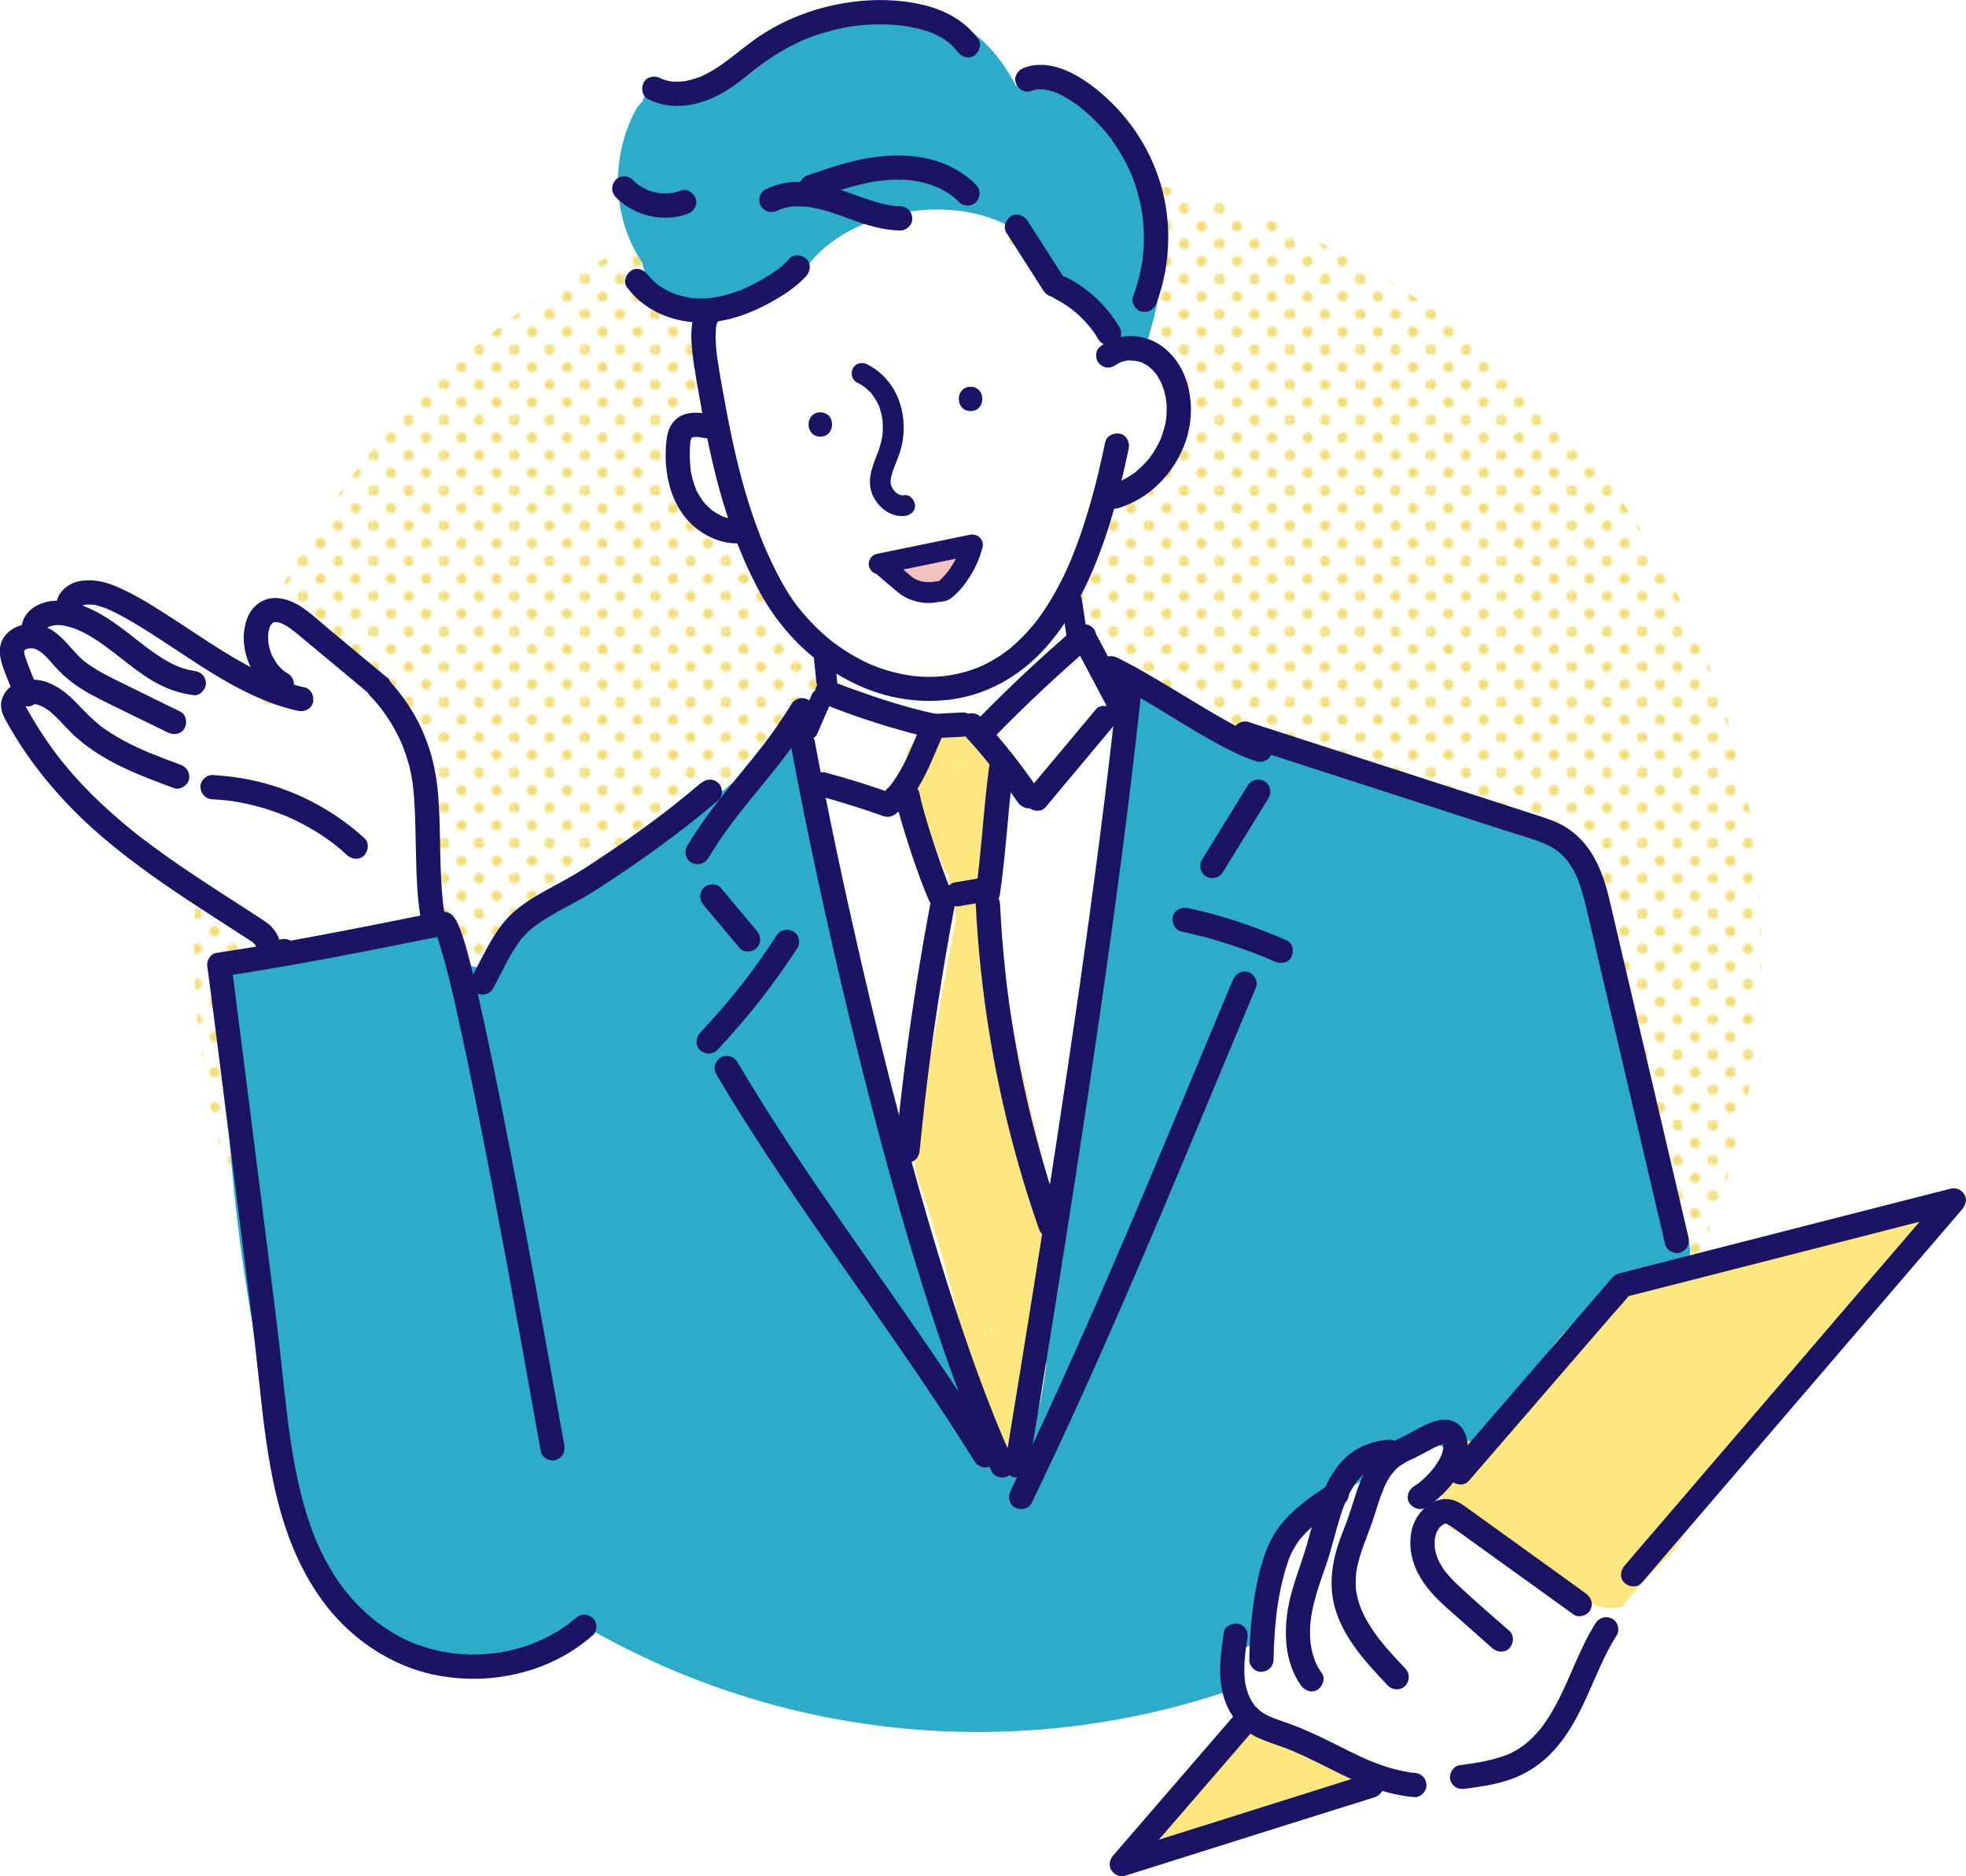 <?xml version="1.0" encoding="UTF-8"?><svg id="_レイヤー_2" xmlns="http://www.w3.org/2000/svg" xmlns:xlink="http://www.w3.org/1999/xlink" viewBox="0 0 250.71 239.22"><defs><style>.cls-1{fill:none;}.cls-2{fill:url(#Unnamed_Pattern);}.cls-3{fill:#1b1464;}.cls-4{fill:#f4c2be;}.cls-5{fill:#ffe780;}.cls-6{fill:#fff;}.cls-7{fill:#2dacc9;}.cls-8{clip-path:url(#clippath);}.cls-9{fill:#f1de76;}</style><pattern id="Unnamed_Pattern" x="0" y="0" width="28.8" height="28.8" patternTransform="translate(-6092.51 -3623.32) scale(.31)" patternUnits="userSpaceOnUse" viewBox="0 0 28.8 28.8"><rect class="cls-1" width="28.8" height="28.8"/><path class="cls-9" d="M28.8,30.96c1.19,0,2.16-.97,2.16-2.16s-.97-2.16-2.16-2.16-2.16.97-2.16,2.16.97,2.16,2.16,2.16Z"/><path class="cls-9" d="M14.4,30.96c1.19,0,2.16-.97,2.16-2.16s-.97-2.16-2.16-2.16-2.16.97-2.16,2.16.97,2.16,2.16,2.16Z"/><path class="cls-9" d="M28.8,16.56c1.19,0,2.16-.97,2.16-2.16s-.97-2.16-2.16-2.16-2.16.97-2.16,2.16.97,2.16,2.16,2.16Z"/><path class="cls-9" d="M14.4,16.56c1.19,0,2.16-.97,2.16-2.16s-.97-2.16-2.16-2.16-2.16.97-2.16,2.16.97,2.16,2.16,2.16Z"/><path class="cls-9" d="M7.2,23.76c1.19,0,2.16-.97,2.16-2.16s-.97-2.16-2.16-2.16-2.16.97-2.16,2.16.97,2.16,2.16,2.16Z"/><path class="cls-9" d="M21.6,23.76c1.19,0,2.16-.97,2.16-2.16s-.97-2.16-2.16-2.16-2.16.97-2.16,2.16.97,2.16,2.16,2.16Z"/><path class="cls-9" d="M7.2,9.36c1.19,0,2.16-.97,2.16-2.16s-.97-2.16-2.16-2.16-2.16.97-2.16,2.16.97,2.16,2.16,2.16Z"/><path class="cls-9" d="M21.6,9.36c1.19,0,2.16-.97,2.16-2.16s-.97-2.16-2.16-2.16-2.16.97-2.16,2.16.97,2.16,2.16,2.16Z"/><path class="cls-9" d="M0,30.96c1.19,0,2.16-.97,2.16-2.16S1.19,26.64,0,26.64s-2.16.97-2.16,2.16S-1.19,30.96,0,30.96Z"/><path class="cls-9" d="M0,16.56c1.19,0,2.16-.97,2.16-2.16S1.19,12.24,0,12.24s-2.16.97-2.16,2.16S-1.19,16.56,0,16.56Z"/><path class="cls-9" d="M28.8,2.16c1.19,0,2.16-.97,2.16-2.16s-.97-2.16-2.16-2.16S26.64-1.19,26.64,0s.97,2.16,2.16,2.16Z"/><path class="cls-9" d="M14.4,2.16c1.19,0,2.16-.97,2.16-2.16s-.97-2.16-2.16-2.16S12.24-1.19,12.24,0s.97,2.16,2.16,2.16Z"/><path class="cls-9" d="M0,2.16C1.19,2.16,2.16,1.19,2.16,0S1.19-2.16,0-2.16-2.16-1.19-2.16,0-1.19,2.16,0,2.16Z"/></pattern><clipPath id="clippath"><circle class="cls-2" cx="124.71" cy="120.87" r="99.95"/></clipPath></defs><g id="_レイヤー_1-2"><circle class="cls-2" cx="124.71" cy="120.87" r="99.95"/><g class="cls-8"><path class="cls-7" d="M172.39,203.26c-.51-3.39-1.43-6.85-4.18-9.15-2.05-1.72-4.42-2.65-6.93-3.29-1.14-1.08-2.74-1.78-4.14-1.71-.8.04-1.54.21-2.21.5-2.03-.31-4.08-.56-6.12-.76-6.44-.62-12.94-.55-19.38,0-13.32,1.15-26.39,4.15-39.22,7.83-3.05.87-6.15,1.68-9.15,2.73-2.97,1.04-5.54,2.8-6.85,5.56-1.96.93-3.34,2.84-3.36,5.19-.04,5.88.28,11.8,2.68,17.24,2.54,5.76,7.87,9.79,13.97,11.15,6.76,1.51,13.42.12,20.12-1.01.73-.12,1.46-.24,2.19-.35.2-.03,1.54-.21,1.51-.21,1.42-.18,2.83-.34,4.25-.49,3-.31,6.01-.56,9.01-.8,11.26-.93,22.88-1.78,33.57-5.7.3,0,.59,0,.89-.04,1.34-.18,2.45-.76,3.28-1.61,2.5-1.05,5-2.25,6.98-4.05,2.95-2.69,3.67-6.53,3.8-10.34.13-3.59-.19-7.15-.72-10.7Z"/></g><path class="cls-6" d="M138.48,41.1s0,0,0,0c-.16-.18-.25-.25-.28-.27.09.09.18.17.27.26Z"/><path class="cls-6" d="M145.48,44.24c-.43-.25-.86-.45-1.3-.6-.48-.44-1-.83-1.57-1.16-.76-.44-1.6-.77-2.45-1-.46-.13-.95-.24-1.42-.31-.09-.02-.17-.05-.26-.07,0,0,.01.01.02.02,0,0,0,0-.01,0,0,0,0-.01-.01-.02,0,0-.02,0-.02,0-.19-.12-.3-.28-.25-.26-.08-.07-.15-.14-.23-.22-.11-.11-.31-.37-.36-.44-.03-.04-.06-.09-.1-.13-1.8-2.58-3.47-5.3-6.35-6.81-.35-.19-.71-.32-1.06-.43-.38-.76-.85-1.42-1.47-1.94.34-1.65-.02-3.42-1.37-4.6-4.28-3.71-9.85-5.12-15.39-3.85-5.86,1.35-9.56,6.29-13.47,10.45-.25.26-.46.55-.65.86-1.48.89-2.94,1.82-4.26,2.91-3.02,2.5-3.74,6.31-3.44,10.02.16,1.96.45,3.9.86,5.81-3.1,1.68-4.9,5.48-3.93,8.97,1.24,4.44,5.17,7.37,9.53,8.35,1.63,5.58,5.31,10.47,10.2,13.68-.66,1.42-1.19,2.86-1.6,4.3-.36.67-.56,1.42-.55,2.24-.96,4.86-.64,9.85.67,14.9.18.7.37,1.4.56,2.11,1.52,13.9,4.31,27.65,8.36,41.03.11,1.09.22,2.18.35,3.27,1.41,11.99,4.03,23.77,8.02,35.17,1.1,3.13,4.55,4.86,7.61,3.09.96-.55,1.73-1.34,2.28-2.25,2.12-.67,3.69-2.54,3.7-4.92,0-.78,0-1.57.01-2.35.4-.99.49-2.13.25-3.31-.08-.38-.15-.76-.23-1.14.05-11.88.11-23.76.16-35.64.29-.63.48-1.34.56-2.11.95-8.12,1.9-16.24,2.85-24.35.14-.45.2-.93.17-1.42.33-2.8.65-5.6.98-8.4.32-2.77.65-5.54.97-8.31.36-3.07,0-5.69-1.13-8.56-1.58-3.97-3.16-7.95-4.73-11.92.31-.44.6-.89.88-1.35.3-.5.49-1.06.6-1.64.6-1.4,1.05-2.88,1.33-4.43.16-.89.28-1.79.35-2.68.32-.38.67-.75,1.02-1.1.46-.47.94-.9,1.43-1.32.01,0,.02-.02.03-.02.98-.03,1.95-.22,2.87-.61,3.18-1.34,5.02-4.61,4.67-7.95.77-3.49-.44-7.69-3.67-9.55Z"/><path class="cls-6" d="M55.22,110.26c-.28-1.8-.61-3.59-1-5.37.32-2.4.42-4.8-.18-7.09-.99-3.8-3.75-6.77-6.54-9.38-.3-.28-.63-.52-.99-.72-.09-.13-.18-.27-.27-.4-.2-.28-.42-.55-.66-.79-1.25-1.89-2.46-3.81-3.63-5.75-1.39-2.32-4.71-3.39-7.08-1.86-2.33,1.5-3.35,4.6-1.86,7.08.86,1.43,1.74,2.84,2.64,4.23-.33-.11-.65-.21-.98-.33-.84-.29-1.68-.59-2.51-.91-2.51-2.5-4.71-5.31-7.33-7.71-3.7-3.39-10.09-7.66-14.47-3.51-.86.42-1.6,1-2.18,1.68-3.2-.02-6.44,3.18-5.21,6.55.26.72.56,1.41.87,2.08-1.06,1.54-1.4,3.95-.26,5.55,3.97,5.56,9.47,9.38,14.88,13.41,3.84,2.86,7.69,6.14,12.06,8.25.1.46.23.92.38,1.38.65,1.99,2.7,4.03,4.99,3.8,2.46-.25,4.91-.49,7.37-.74,2.45-.25,5.37-.14,7.72-.9,1.99-.65,3.59-2.05,4.23-4.08.5-1.58.25-2.89,0-4.49Z"/><path class="cls-6" d="M200.28,202.8c-.05-.01-.1-.02-.16-.03-.24-.47-.56-.9-.99-1.26-1.41-1.18-2.77-2.42-4.05-3.74-.58-.59-1.14-1.2-1.68-1.82-.3-.35-.6-.69-.9-1.05-.09-.1-1-1.24-.57-.68-1.32-1.71-3.11-2.77-5.15-2.48-.35-.34-.69-.69-1.04-1.03-.12-.12-.24-.23-.37-.33.22-.3.44-.61.65-.91,1.55-2.23.48-5.85-1.86-7.08-2.33-1.23-4.76-.7-6.44,1.07-1.23.34-2.33,1.11-3.04,2.32-1.13,1.92-1.38,2.12-2.87,3.78-.59.65-1.17,1.31-1.74,1.97-1.7.11-3.16,1.02-4.22,2.52-2.9,4.07-3.5,9.1-4.03,13.93,0,.04,0,.08,0,.11-1.4.32-2.7,1.17-3.36,2.42-.9,1.71-.85,3.36-.13,4.79,0,.8.13,1.59.38,2.34,1.19,3.54,4.36,5.8,7.97,6.4,2.08.34,4.17.43,6.26.51,1.1.42,2.21.8,3.34,1.14.64.19,1.28.38,1.93.54,2.74,1.51,5.93,1.68,9,.99.53-.05,1.05-.12,1.57-.21,2.17-.03,4.22-.62,5.56-2.31.38-.26.75-.55,1.11-.86,1.23-1.05,2.27-2.32,3.17-3.69,2.73-3.09,4.68-6.84,5.28-10.97.39-2.67-.66-5.7-3.62-6.37Z"/><path class="cls-7" d="M148.35,33.05c-.36-2.16-.82-4.3-1.39-6.41-.26-.97-.79-1.75-1.47-2.34-.98-2.94-2.2-5.81-3.61-8.57-.49-.97-1.37-1.69-2.38-2.11-1.93-1.9-4.38-3.15-7.51-3.25-.84-.03-1.67.2-2.41.6-1.19-2.23-2.62-4.34-4.53-5.99-3.95-3.42-9.07-4.34-14.06-2.86-.46.13-.91.29-1.35.45-1.18-.79-2.64-1.12-4.07-.61-1.32.47-2.59,1.02-3.79,1.64-.12.71-.57,1.37-1.2,1.84-2.99,2.23-5.66,5.13-9.23,6.43-2.9,1.06-5.65.32-8.06-1.18-.57.59-1.03,1.33-1.35,2.19,0,.01,0,.02-.01.04-.36.33-.67.72-.91,1.18-3.09,5.8-2.98,13.32.59,18.93.1.15.2.3.3.45.31,1.56.98,3.04,2.08,4.19,2.42,2.53,5.91,2.99,8.98,1.4.37-.19.69-.42.98-.69.97.07,1.99-.14,2.94-.65.79-.42,1.56-.89,2.31-1.38,1.46-.22,2.79-1.1,3.79-2.47.08-.11.17-.23.21-.29.04-.05.08-.1.13-.15,5.93-7.27,20.05-9.07,27.27-3.33,1.79,1.42,14,18.66,15.31,14.66,1.24-3.81,2.19-7.73,2.48-11.71Z"/><path class="cls-7" d="M215.32,158.08c-2.2-5.66-4.42-11.32-6.61-16.98-.71-3.08-1.47-6.15-2.28-9.2-.42-1.93-.84-3.87-1.26-5.8-.05-.23-.21-.32-.39-.32-.22-1.59-.44-3.19-.67-4.78-.39-2.81-.43-5.96-1.4-8.63-1.31-3.61-4.42-4.8-7.64-6.22l-9.17-4.04c-1.93-.85-3.86-1.7-5.8-2.55-5.78-.03-11.4-2.49-16.49-5.07-6.3-.55-11.94-3.05-16.69-7.43,0,0,0,0,0,0-1.79.8-2.88,2.54-3.09,4.7-2.05,20.24-5.54,41.02-7.59,61.26-1.34,6.41-2.56,12.88-3.58,19.35-.24.8.99,1.05.74,1.85-.51,3.8-1.27,7.54-2.71,11.1-1.06,2.61-4.71,2.26-4.93-.67-.42-5.53-4.49-10.22-6.1-15.43-.22-.71-.13-1.33.14-1.82-1.44-2.73-2.72-5.5-3.46-8.37-1.78-11.55-3.86-23.04-6.26-34.48-.41-2.29-.86-4.58-1.39-6.85-.73-3.16-1.72-6.22-2.81-9.27-.52-1.45-1.02-2.91-1.38-4.41-.07-.28-.13-.56-.19-.83-.03-.14-.06-.26-.08-.35,0-.04,0-.11,0-.22-.02-.28-.04-.56-.04-.84,0,0,.11-1.61,0-.87.4-2.58-.44-5.03-3-6.11-1.22-.51-2.41-.53-3.48-.17-1.8,2.95-4.27,5.46-7.17,7.37-.11.07-.21.13-.32.18-.05.05-.09.09-.14.14-.04.04-.09.09-.13.13-1.5.95-3.06,1.79-4.62,2.63-3.67,1.96-7.24,4.01-10.56,6.52-5.18,3.91-9.78,8.41-13.72,13.49-.11-.61-.21-1.21-.32-1.82-.98-.03-1.96-.55-2.36-1.72-.46-1.33-.71-2.7-.92-4.08-.32-.14-.64-.26-.97-.34-8.56,1.96-17.46,2.34-25.9,4.91-1.19,1.08-1.95,2.6-1.96,4.29-.11,14.66,1.2,29.32,3.81,43.75,1.24,6.87,2.76,13.73,4.7,20.44,1.92,6.6,4.84,13.08,10.6,17.16,1.84,1.3,3.91,2.22,6.07,2.74,1.35.91,2.87,1.65,4.58,2.17,6.92,2.09,14.72-.63,18.93-6.37.11.03.22.07.33.1.76.17,1.56.17,2.34.02,2.38.91,5.14,1.21,7.68,1.46,5.88.56,11.77.96,17.67,1.19,3.53.14,7.06.21,10.59.22,10.1,2.31,20.59,3.07,30.9,1.94.34-.04.69-.08,1.03-.12,1.07-.51,2.47-.4,3.31.85.14.21.29.45.45.69.35.01.73.09,1.12.26,1.12.48,2.2.98,3.24,1.56.45.09.91.16,1.37.21-.1-.79-.11-1.6-.03-2.39.16-1.57,1.63-2.55,2.94-2.47.07-.26.15-.52.23-.78-.06-.23-.08-.49-.07-.78.33-5.73,2.33-11.06,6.69-14.93,1.93-1.71,4.08-3.09,6.33-4.32,2.14-3.01,4.96-5.34,8.68-5.24.75.02,1.33.31,1.73.74.78-.27,1.58-.5,2.39-.7.09-.02.17-.04.23-.06.08,0,.21,0,.4,0,.14,0,.24.01.32.01.2.06.28.07.24.05,1.98.82,4.4.74,5.96-.95,1.82-1.97,3.44-4.1,5.02-6.26,1.42-1.95,2.84-3.99,4.03-5.43.7-.84,1.43-1.66,2.2-2.43.36-.36.72-.71,1.1-1.05.25-.23.5-.45.76-.66.05-.04.09-.07.13-.1,0,.01.13-.09.42-.3.27-.19.55-.37.83-.55.42-.26.87-.48,1.3-.73.15-.09.24-.15.29-.18.06-.01.15-.04.28-.09.63-.21,1.26-.4,1.91-.55,2.53-.59,4.6-3.83,3.62-6.37Z"/><path class="cls-4" d="M121.42,69.05c-1.2.52-2.22,1.26-3.1,2.17-.6.07-1.2.15-1.8.22-.76.09-1.4.58-1.41,1.41,0,.69.66,1.51,1.41,1.41l1.06-.13c.17.17.37.29.6.34,1.57.34,3.08-.06,4.22-1.22.26-.26.37-.64.37-1.01.41-.21.72-.6.75-1.19l.03-.78c.05-1.18-1.21-1.61-2.12-1.22Z"/><path class="cls-5" d="M134.04,155.24c0-2.7-.51-5.35-1.17-7.95-2.42-9.52-4.47-19.01-5.67-28.72.07-1.49.14-2.98.21-4.47.03-.62-.36-1.06-.85-1.26.02-2.2.03-4.4.05-6.59.26-2.06.44-4.12.53-6.2.02-.43-.18-.79-.48-1.03,0-.37-.14-.67-.35-.89.12-1.9.07-4.2-2.11-4.35-.27-.45-.67-.78-1.31-.89-1.5-.24-3.44.68-4.88,1.09-3.34.94-2.53,3.51-1.63,6.13.9,2.61,1.85,5.2,2.85,7.77.32.88.67,1.75,1.04,2.61,0,.01,0,.02.01.04,0,0,0,0,0,0,.05.11.09.23.14.34.12.27.31.45.53.56.32,1.87.64,3.74.96,5.61-1.41,7.62-2.81,15.24-4.22,22.85-.37,1.99-.81,3.99-1.06,6-.24,2,.13,3.79.81,5.66.25.68.5,1.36.75,2.04.49,1.72,1.01,3.44,1.54,5.15,0,.04.03.09.04.13,2.41,7.73,4.83,20.5,8.02,27.96.46,1.07,2.82-4.33,2.98-5.5.32-2.31.64-4.63.96-6.94.38-.15.69-.45.77-.91.66-3.77.97-7.57.92-11.37.32-2.28.62-4.57.62-6.87ZM122.21,97.6c.03.2.05.4.08.6-.17-.35-.25-.37-.08-.6ZM126.33,169.42c.05-.05.1-.1.15-.16.02.23.03.47.05.7-.07-.18-.14-.36-.2-.54Z"/><path class="cls-5" d="M247.36,153.82c-4.4.62-8.83,1.08-13.22,1.8-3.79,1.1-7.58,2.2-11.36,3.3-5.38,1.56-10.95,2.87-16.01,5.35-4.79,2.35-8.31,6.28-11.11,10.75-1.18,1.88-2.23,3.85-3.36,5.76-.56.96-1.14,1.9-1.76,2.83-.04.07-.2.27-.36.49-1.19.83-2.38,1.65-3.56,2.48-1.95,1.36-3.1,3.34-2.77,5.78.11.84.38,1.56.76,2.18.3.21.6.42.9.64.56-.1,1.15-.02,1.62.32,1.56,1.12,3.13,2.23,4.69,3.35,1.07.48,2.14.98,3.19,1.49,2.58,1.24,5.13,2.57,7.64,3.95,1.31.72,2.79.9,4.17.61,1.93-2.51,4.19-4.73,6.44-6.95,1.51-2.32,3.07-4.61,4.72-6.84.32-.43.64-.86.96-1.28.04-.05.79-1.02.6-.78.59-.75,1.18-1.49,1.79-2.23,1.41-1.72,2.86-3.41,4.35-5.05,1.37-1.51,2.77-2.99,4.2-4.44,5.28-8.08,11.41-15.61,18.25-22.43-.21-.38-.47-.74-.76-1.06Z"/><path class="cls-5" d="M150.2,236.08c7.3-2.5,14.6-5.02,22.13-6.7,1-1.13,1.46-2.55,1.43-3.96-.7-.4-1.39-.81-2.09-1.2-3.7-1.32-7.37-2.71-10.68-4.82-.48.27-.96.56-1.43.85-1.51.9-3.02,1.8-4.52,2.69-.41.08-.81.22-1.2.4-2.03,3.21-4.32,6.28-6.54,9.37.13.42.31.83.56,1.21.6.93,1.42,1.67,2.36,2.16Z"/><path class="cls-3" d="M88.9,39.41c-.49.64-.61,1.54-.69,2.32-.08.76-.06,1.54,0,2.3.12,1.74.44,3.45.73,5.16.76,4.38,1.58,8.75,2.75,13.03,1.19,4.35,2.76,8.61,4.85,12.62,1.8,3.46,4.22,6.57,7.27,9.02,3.04,2.44,6.59,4.3,10.43,5.07,3.47.7,7.16.58,10.53-.57,2.88-.99,5.46-2.65,7.62-4.79,2.14-2.12,3.87-4.66,5.28-7.32,1.46-2.76,2.61-5.68,3.58-8.65.9-2.77,1.62-5.59,2.26-8.44.15-.65.29-1.3.42-1.95.17-.79-.23-1.71-1.08-1.91-.78-.18-1.73.23-1.91,1.08-.57,2.72-1.2,5.42-1.98,8.09-.41,1.4-.85,2.8-1.34,4.17-.25.71-.52,1.41-.8,2.11-.07.17-.14.33-.2.5-.03.08-.07.17-.1.25.18-.44.06-.13.02-.04-.15.36-.31.71-.47,1.07-.6,1.32-1.27,2.61-2.01,3.85-.37.62-.77,1.23-1.18,1.83-.2.28-.4.56-.61.84-.05.07-.11.14-.16.2.25-.34.15-.19.09-.11-.12.16-.25.31-.37.47-.89,1.08-1.87,2.09-2.94,2.99-.13.11-.26.21-.39.31-.08.07-.34.23.05-.04-.07.05-.13.1-.2.15-.27.2-.54.39-.81.57-.58.38-1.18.73-1.8,1.05-.3.15-.61.29-.91.43-.29.13.35-.14.06-.03-.08.03-.16.06-.24.09-.19.07-.37.14-.56.21-.66.23-1.33.42-2.01.57-.35.08-.7.14-1.06.2-.09.01-.18.02-.27.04.47-.1.16-.02.05,0-.22.03-.43.05-.65.07-.87.08-1.75.09-2.63.05-.42-.02-.84-.06-1.27-.11-.1-.01-.37-.02.03,0-.11,0-.22-.03-.33-.05-.25-.04-.51-.08-.76-.13-.9-.18-1.78-.41-2.65-.7-.42-.14-.83-.29-1.24-.46-.08-.03-.43-.14-.04-.01-.1-.03-.2-.09-.3-.13-.23-.1-.47-.21-.7-.33-.79-.39-1.57-.82-2.31-1.29-.37-.24-.74-.48-1.1-.74-.18-.13-.36-.26-.54-.39-.06-.05-.37-.26-.04-.03-.12-.08-.23-.18-.35-.28-.72-.58-1.41-1.2-2.06-1.86-.63-.63-1.22-1.29-1.78-1.97-.07-.09-.14-.17-.21-.26-.05-.06-.29-.35-.03-.03-.14-.17-.27-.35-.4-.53-.28-.39-.55-.78-.81-1.18-1.11-1.72-2.01-3.57-2.84-5.44-.11-.24-.21-.48-.32-.73-.18-.4.12.29-.05-.12-.05-.12-.1-.24-.15-.36-.22-.53-.42-1.06-.62-1.59-.38-1.02-.74-2.05-1.07-3.08-1.3-4.07-2.22-8.24-3-12.43-.38-2.03-.76-4.07-1.07-6.12-.02-.12-.03-.23-.05-.35-.02-.11-.05-.41.01.11,0-.08-.02-.16-.03-.24-.05-.38-.09-.77-.12-1.16-.06-.77-.09-1.55-.03-2.32,0-.08.02-.17.02-.25.03-.32-.07.39-.01.09.03-.15.05-.3.09-.44.02-.07.04-.13.06-.2.06-.21.14-.09-.06.13.07-.08.11-.2.18-.29.23-.3.25-.86.16-1.19-.1-.36-.38-.75-.71-.93-.82-.43-1.59-.13-2.12.56h0Z"/><path class="cls-3" d="M142.37,64.85c4.16-1.16,7.41-4.52,8.82-8.55,1.47-4.21.64-9.72-3.28-12.34-1.09-.73-2.47-1.12-3.78-1.12-1.46,0-2.77.5-3.89,1.4-.64.51-.57,1.67,0,2.19.68.62,1.51.54,2.19,0-.2.16-.12.09.03,0,.09-.06.18-.11.27-.16.08-.04.22-.08.28-.14,0,0-.29.1-.13.06.07-.02.13-.05.2-.07.2-.06.41-.1.61-.15.17-.04-.15.02-.15.02.05,0,.11-.01.16-.02.12-.01.25-.02.37-.02.2,0,.45.07.64.03,0,0-.32-.05-.15-.02.05.01.11.02.16.03.12.02.25.05.37.08.19.05.51.1.67.22,0,0-.28-.13-.12-.05.05.03.1.05.15.07.11.06.22.12.33.18.09.05.18.11.27.17.01,0,.12.1.13.09,0,0-.22-.18-.09-.07.19.16.37.32.55.5.04.04.47.49.45.51,0,0-.17-.24-.07-.09.03.05.07.09.1.14.08.11.15.22.22.33.12.2.23.4.33.6.05.1.1.21.15.31.08.16-.05-.11-.04-.11.01,0,.08.19.08.21.17.45.31.91.41,1.39.02.11.05.23.07.34.01.06.06.42.03.19-.02-.23.01.11.02.17.01.12.02.24.03.36.03.43.03.86,0,1.3-.01.22-.06.45-.06.67,0,0,.05-.33.02-.16,0,.05-.02.1-.02.15-.02.12-.04.24-.06.36-.08.42-.19.84-.32,1.25-.06.2-.13.39-.2.59-.04.1-.08.19-.11.29-.1.24.12-.27-.03.06-.18.4-.38.78-.6,1.16-.22.37-.46.74-.72,1.09-.03.04-.07.08-.09.13,0,0,.19-.24.08-.11-.07.08-.13.16-.2.24-.14.17-.29.34-.45.51-.34.37-.71.71-1.09,1.03-.09.08-.19.15-.28.23,0,0,.25-.18.11-.09-.06.04-.11.08-.17.12-.2.14-.4.28-.6.4-.41.26-.84.48-1.28.68-.33.15.19-.07-.06.03-.11.04-.23.09-.34.13-.25.09-.49.16-.74.23-.78.22-1.34,1.11-1.08,1.91.26.8,1.07,1.32,1.91,1.08h0Z"/><path class="cls-3" d="M124.75,4.99c-1.73-2.41-4.39-3.78-7.24-4.42-2.89-.65-5.93-.71-8.87-.32-3.1.41-6.09,1.3-8.9,2.69-1.33.66-2.6,1.43-3.79,2.31-.69.5-1.35,1.03-2.02,1.55-.15.12-.31.24-.46.36-.05.04-.23.18,0,0-.07.05-.14.11-.21.16-.31.24-.62.47-.94.7-.7.5-1.43.98-2.2,1.38-.18.1-.36.19-.55.27-.07.03-.15.08-.22.1.35-.11-.03.01-.09.03-.39.15-.78.28-1.18.38-.2.05-.4.1-.6.14-.08.02-.16.03-.24.04-.41.07.34-.03-.07.01-.4.04-.8.06-1.21.04-.08,0-.16,0-.24-.02-.05,0-.39-.05-.15-.01.26.04-.13-.03-.15-.03-.1-.02-.19-.04-.29-.06-.19-.05-.38-.11-.57-.17-.09-.03-.35-.1-.02,0-.11-.03-.22-.11-.33-.16-.72-.37-1.71-.21-2.12.56-.37.71-.22,1.73.56,2.12,2.98,1.52,6.45.88,9.28-.68,1.41-.78,2.68-1.77,3.94-2.76.15-.12.31-.24.46-.36.07-.05.14-.11.21-.16.04-.03.25-.2.1-.08-.18.14.16-.12.15-.12.07-.05.14-.11.21-.16.17-.13.35-.26.52-.39.58-.42,1.17-.82,1.78-1.19.64-.39,1.29-.75,1.96-1.08.3-.15.6-.29.9-.43.15-.07.3-.14.46-.2-.32.12-.05.02.03-.01.1-.04.19-.08.29-.12,1.35-.53,2.74-.95,4.16-1.26.34-.07.69-.14,1.04-.2.18-.03.37-.06.55-.09.08-.01.17-.04.25-.04-.2,0-.17.02.02,0,.72-.09,1.44-.15,2.17-.18.72-.03,1.45-.03,2.18,0,.35.02.7.04,1.05.07.17.01.33.03.5.05.08,0,.16.02.25.03.08,0,.16.02.25.03-.06,0-.13-.02-.19-.03.73.15,1.47.24,2.19.44.34.09.68.19,1.02.31.18.06.35.13.52.19.05.02.28.11.07.03-.22-.09.07.03.12.05.33.15.66.32.98.5.16.09.31.19.46.29.13.09.3.27.44.31-.04-.01-.27-.22-.06-.04.08.07.17.14.25.21.14.12.27.24.39.37.11.12.23.24.33.36.05.06.14.14.18.21-.04-.05-.07-.09-.11-.14.04.06.09.12.13.18.47.66,1.37,1.04,2.12.56.65-.42,1.06-1.42.56-2.12h0Z"/><path class="cls-3" d="M86.83,24.3c-.31.11-.62.2-.94.27-.07.01-.14.03-.21.04-.02,0-.38.06-.12.02.23-.04-.02,0-.06,0-.09,0-.18.01-.27.02-.33.02-.65.01-.98-.01-.07,0-.14-.01-.22-.02-.3-.03.23.04.03,0-.16-.03-.32-.06-.48-.09-.3-.07-.6-.16-.89-.26-.08-.03-.19-.05-.25-.1.07.05.25.11.07.03-.15-.07-.29-.14-.44-.22-.29-.16-.56-.34-.82-.53-.17-.12.28.24.01,0-.05-.05-.11-.09-.17-.14-.14-.12-.27-.25-.39-.38-.57-.58-1.63-.61-2.19,0-.57.63-.6,1.57,0,2.19,2.3,2.37,6.02,3.29,9.14,2.16.76-.27,1.35-1.07,1.08-1.91-.24-.75-1.09-1.38-1.91-1.08h0Z"/><path class="cls-3" d="M131.44,11.62c.27-.1.53-.17.81-.23.28-.06-.28.02.12,0,.16-.01.32-.01.48,0,.12,0,.24.01.36.02.4.04-.16-.04.12.02.3.07.6.13.89.22.14.04.27.09.41.14.06.02.12.05.17.07.21.08-.23-.11-.02-.01.28.13.57.27.84.42.5.27.99.58,1.45.91.19.13.53.29.66.48,0,0-.22-.17-.08-.06.05.04.09.07.14.11.12.1.24.19.36.29.43.36.85.74,1.26,1.13.39.38.77.77,1.13,1.17.18.2.36.41.53.62.09.1.17.21.26.32.04.05.07.09.11.14.12.15.15.13,0,0,.19.16.34.45.48.66.16.22.31.45.46.67.31.47.6.95.88,1.45.26.48.51.96.74,1.45.06.12.11.25.17.37.02.04.1.18.09.21,0,0-.11-.27-.04-.1.11.27.22.54.32.81.42,1.13.74,2.3.97,3.49.05.28.1.56.15.85.01.09.03.18.04.26,0-.02-.03-.27-.01-.09.02.17.04.35.06.52.07.63.1,1.27.12,1.91.01.68,0,1.36-.05,2.04-.02.35-.06.7-.1,1.05,0,.05-.04.33-.01.12.02-.2-.01.09-.02.12-.03.17-.05.35-.08.52-.24,1.41-.62,2.79-1.12,4.13-.28.76.32,1.73,1.08,1.91.88.2,1.6-.27,1.91-1.08,1.9-5.08,2.01-10.89.26-16.03-1.6-4.72-4.63-8.82-8.63-11.79-2.36-1.75-5.53-3.29-8.5-2.2-.76.28-1.36,1.06-1.08,1.91.24.75,1.09,1.38,1.91,1.08h0Z"/><path class="cls-3" d="M104.61,55.67c2,0,2-3.1,0-3.1s-2,3.1,0,3.1h0Z"/><path class="cls-3" d="M123.77,52.41c2,0,2-3.1,0-3.1s-2,3.1,0,3.1h0Z"/><path class="cls-3" d="M109.27,48.75c.3.15.6.33.88.52.05.04.11.08.16.12-.25-.17-.06-.05,0,0,.14.12.27.23.4.36.18.17.48.41.58.64-.12-.27-.04-.06.02.03.04.05.07.1.11.15.1.14.19.29.28.44.07.12.14.25.2.37.04.08.28.52.1.19.14.27.23.6.31.89.09.3.15.61.2.92,0,.06.03.13.03.19.02-.27-.02-.17-.01-.07.02.19.04.38.04.57.01.28.01.57,0,.85,0,.16-.02.31-.03.47,0,.06-.01.13-.02.19-.03.28.05-.28-.01.07-.12.63-.27,1.23-.49,1.83-.61,1.64-1.46,3.38-.91,5.17.55,1.79,2.3,3.33,4.25,3.13.69-.07,1.36-.56,1.33-1.33-.03-.66-.59-1.4-1.33-1.33-.13.01-.39.06-.52,0,.23.1.15.03.05,0-.08-.02-.16-.05-.24-.07-.18-.04.26.15,0,0-.06-.03-.12-.06-.18-.1-.07-.04-.14-.09-.21-.14-.08-.06-.05-.04.07.05-.04-.03-.08-.07-.11-.1-.11-.1-.21-.22-.31-.33.21.25-.09-.16-.13-.23-.01-.02-.09-.18-.09-.18.02,0,.08.27,0,0-.02-.08-.05-.15-.07-.23,0-.03-.01-.06-.02-.09-.03-.15-.03-.12,0,.07-.06-.14-.02-.39-.01-.54,0-.06.03-.34,0-.09.01-.08.03-.17.04-.25.08-.42.22-.84.37-1.24.27-.72.59-1.42.81-2.16.76-2.55.53-5.46-.8-7.79-.79-1.38-1.99-2.53-3.41-3.25-.62-.32-1.47-.18-1.82.48-.32.61-.18,1.48.48,1.82h0Z"/><path class="cls-3" d="M112.43,73.18c3.97-.82,7.93-1.63,11.9-2.45-.54-.54-1.09-1.09-1.63-1.63-.08.31-.17.61-.27.92-.05.15-.11.3-.17.45-.06.14-.06.15,0,.01-.03.07-.06.15-.1.22-.26.58-.58,1.14-.93,1.67-.09.13-.18.26-.28.39-.09.12-.1.13,0,.02-.05.06-.1.12-.15.19-.2.25-.41.48-.64.71-.11.11-.22.23-.34.33-.06.05-.11.11-.17.16.14-.1.15-.12.04-.05.2-.08.24-.09.11-.05-.14.03-.09.03.14,0-.11,0-.22.02-.33.03-.22.02-.45.05-.67.09-.15.03-.14.03.03,0-.07,0-.15.02-.22.02-.3.02-.6,0-.9-.02.33.03-.15-.03-.21-.04-.15-.03-.3-.07-.44-.12-.06-.02-.49-.2-.21-.07-.14-.06-.27-.13-.4-.2-.05-.03-.44-.3-.18-.1-.14-.11-.28-.23-.41-.35-.29-.25-.59-.5-.88-.75-.59-.5-1.18-1-1.76-1.5-.53-.45-1.37-.56-1.88,0-.45.5-.57,1.4,0,1.88,1.02.87,2.02,1.76,3.06,2.6,1.02.83,2.25,1.25,3.55,1.33.26.02.53.01.79-.01.19-.02.38-.04.57-.07.07-.01.14-.02.21-.04.19-.03.04-.05-.03,0,.06-.04.21-.02.29-.03.18-.02.36-.03.53-.07.26-.06.52-.18.75-.33,1-.71,1.82-1.78,2.48-2.81.73-1.13,1.27-2.4,1.61-3.7.27-1.03-.65-1.84-1.63-1.63-3.97.82-7.93,1.63-11.9,2.45-.68.14-1.14.98-.93,1.63.23.72.9,1.08,1.63.93h0Z"/><path class="cls-3" d="M100.93,89.76c-.82,1.34-1.7,2.65-2.62,3.92-.21.29-.42.58-.64.86-.1.13-.2.26-.3.4-.05.07-.1.13-.15.2-.25.33.2-.25-.06.07-.42.54-.84,1.07-1.27,1.6-1.79,2.21-3.62,4.38-5.31,6.66-1.05,1.42-2.04,2.88-2.96,4.39-.43.69-.17,1.74.56,2.12.76.4,1.67.18,2.12-.56.82-1.34,1.7-2.65,2.62-3.92.21-.29.42-.58.64-.86.1-.13.2-.26.3-.4.05-.07.1-.13.15-.2.25-.33-.2.25.06-.07.42-.54.84-1.07,1.27-1.6,1.79-2.21,3.62-4.38,5.31-6.66,1.05-1.42,2.04-2.88,2.96-4.39.43-.69.17-1.74-.56-2.12-.76-.4-1.67-.18-2.12.56h0Z"/><path class="cls-3" d="M89.73,115.39c1.53,1.82,3.05,3.65,4.58,5.47.52.62,1.66.58,2.19,0,.61-.66.56-1.53,0-2.19-1.53-1.82-3.05-3.65-4.58-5.47-.52-.62-1.66-.58-2.19,0-.61.66-.56,1.53,0,2.19h0Z"/><path class="cls-3" d="M99,119.31c-.73,1.13-1.49,2.25-2.27,3.34-.39.55-.79,1.09-1.19,1.63-.19.25-.38.5-.57.75-.05.07-.11.14-.16.21.1-.14.1-.13,0,0-.1.12-.19.25-.29.37-1.66,2.11-3.41,4.14-5.25,6.08-.56.59-.63,1.62,0,2.19.6.55,1.6.63,2.19,0,3.8-4.02,7.23-8.39,10.24-13.03.44-.68.16-1.74-.56-2.12-.77-.41-1.65-.17-2.12.56h0Z"/><path class="cls-3" d="M91.34,136.95c3.94,6.67,8.25,13.11,12.65,19.48,4.38,6.34,8.85,12.61,13.18,18.99,2.43,3.59,4.82,7.21,7.11,10.9.43.69,1.4,1.02,2.12.56.69-.44,1.01-1.38.56-2.12-4.1-6.58-8.49-12.97-12.93-19.33-4.41-6.32-8.86-12.6-13.1-19.03-2.39-3.62-4.7-7.28-6.91-11.01-.41-.7-1.41-1.01-2.12-.56-.7.45-1,1.37-.56,2.12h0Z"/><path class="cls-3" d="M100.9,95.3c1.02,5.48,2.13,10.94,3.3,16.38,1.37,6.4,2.83,12.79,4.38,19.15,1.62,6.67,3.34,13.32,5.18,19.94,1.77,6.34,3.66,12.65,5.75,18.89,1.85,5.51,3.85,10.97,6.2,16.28.25.56.5,1.11.75,1.67.34.74,1.46.98,2.12.56.76-.49.92-1.33.56-2.12-.54-1.16-1.07-2.32-1.55-3.51.13.32,0,.02-.05-.13-.06-.15-.13-.3-.19-.45-.13-.32-.27-.64-.4-.97-.26-.64-.52-1.29-.77-1.94-1.06-2.72-2.06-5.47-3.01-8.24-2.12-6.16-4.02-12.39-5.8-18.66-1.87-6.58-3.6-13.2-5.24-19.85-1.58-6.41-3.07-12.84-4.47-19.29-1.21-5.57-2.37-11.16-3.43-16.76-.11-.6-.23-1.2-.34-1.79-.15-.8-1.16-1.33-1.91-1.08-.85.28-1.24,1.05-1.08,1.91h0Z"/><path class="cls-3" d="M140.88,86.53c5.4,2.61,10.25,6.21,15.59,8.93,1.22.62,2.49,1.23,3.81,1.61.78.23,1.72-.27,1.91-1.08.19-.83-.25-1.66-1.08-1.91-.48-.14-.95-.32-1.42-.51-.28-.11.36.16.08.03-.05-.02-.1-.04-.15-.07-.14-.06-.28-.13-.42-.19-.28-.13-.56-.26-.83-.4-1.25-.62-2.47-1.31-3.67-2.01-2.7-1.58-5.35-3.25-8.06-4.82-1.37-.8-2.76-1.58-4.19-2.27-.73-.35-1.71-.22-2.12.56-.37.69-.22,1.74.56,2.12h0Z"/><path class="cls-3" d="M139.01,116.19c-.45,3.29-.91,6.58-1.38,9.87-.96,6.68-1.95,13.36-2.98,20.03-1.01,6.56-2.04,13.11-3.09,19.66-.99,6.17-1.99,12.33-3,18.5-.12.73-.24,1.45-.36,2.18-.13.8.21,1.71,1.08,1.91.75.17,1.77-.23,1.91-1.08,1.01-6.12,2.01-12.25,2.99-18.38,1.05-6.54,2.09-13.09,3.1-19.64,1.03-6.7,2.04-13.4,3.01-20.11.96-6.64,1.88-13.29,2.75-19.95.81-6.22,1.57-12.44,2.25-18.68.08-.73.16-1.47.24-2.2.09-.81-.77-1.59-1.55-1.55-.91.04-1.46.68-1.55,1.55h0c-.65,6.14-1.38,12.28-2.17,18.4-.21,1.6-.41,3.2-.63,4.8-.23,1.71-.4,2.97-.63,4.7"/><path class="cls-3" d="M159.11,100.15c-1.95,3.16-3.89,6.32-5.84,9.48-.43.69-.17,1.74.56,2.12.76.4,1.67.18,2.12-.56,1.95-3.16,3.89-6.32,5.84-9.48.43-.69.17-1.74-.56-2.12-.76-.4-1.67-.18-2.12.56h0Z"/><path class="cls-3" d="M150.67,118.76c2.08.45,4.14,1,6.17,1.66,1.01.33,2.02.68,3.01,1.06.48.18.95.37,1.42.56.13.05.26.11.38.16.42.18-.28-.12.14.06.25.11.51.22.76.33.74.33,1.7.24,2.12-.56.36-.67.24-1.77-.56-2.12-4.07-1.8-8.29-3.2-12.63-4.14-.79-.17-1.71.24-1.91,1.08-.18.78.24,1.72,1.08,1.91h0Z"/><path class="cls-3" d="M157.19,125c-3.59,8.56-7.13,17.13-10.73,25.68-.06.13-.11.27-.17.4-.01.02-.2.46-.07.16-.11.27-.22.53-.34.8-.22.53-.45,1.06-.67,1.59-.45,1.06-.9,2.12-1.35,3.18-.9,2.12-1.82,4.24-2.73,6.36-1.85,4.28-3.74,8.54-5.66,12.79-2.14,4.73-4.34,9.44-6.6,14.12-.35.73-.22,1.71.56,2.12.69.37,1.74.22,2.12-.56,4.06-8.4,7.9-16.9,11.62-25.45,3.74-8.58,7.35-17.22,10.96-25.86,2.02-4.84,4.03-9.68,6.06-14.51.31-.75-.34-1.74-1.08-1.91-.91-.21-1.57.28-1.91,1.08h0Z"/><path class="cls-3" d="M105.1,89.79c3.52,1.41,7.15,2.61,10.81,3.6.93.25,1.87.48,2.81.68-.31-.76-.62-1.52-.93-2.28-.84,1.69-1.48,3.47-2.31,5.16-.44.9-.92,1.77-1.49,2.59-.06.09-.12.18-.19.26-.04.06-.09.12-.13.17-.1.13-.09.11.04-.06-.1.2-.34.41-.49.57-.34.37-.7.71-1.09,1.03.5-.13,1.01-.27,1.51-.4-2.75-.98-5.53-1.86-8.35-2.61-.78-.21-1.72.26-1.91,1.08-.19.82.24,1.68,1.08,1.91,1.62.43,3.22.91,4.82,1.42.77.25,1.55.5,2.31.77.38.13.76.29,1.15.4.79.24,1.38-.19,1.94-.69,1.94-1.75,3.16-4.15,4.19-6.51.52-1.18.99-2.39,1.57-3.55.41-.84.12-2.06-.93-2.28-3.71-.76-7.36-1.97-10.92-3.25-.91-.33-1.81-.67-2.71-1.02-.75-.3-1.74.33-1.91,1.08-.2.9.27,1.58,1.08,1.91h0Z"/><path class="cls-3" d="M122.82,93.58c1.29,1.38,2.52,2.81,3.69,4.28.14.18.29.36.43.54.07.09.14.18.21.27-.18-.23.02.03.05.07.3.39.59.77.88,1.16.58.78,1.14,1.58,1.7,2.38.46.67,1.38,1.03,2.12.56.66-.43,1.05-1.41.56-2.12-2.26-3.28-4.72-6.43-7.44-9.34-.56-.59-1.64-.6-2.19,0-.58.64-.59,1.56,0,2.19h0Z"/><path class="cls-3" d="M127.02,93.74c3.94-4.02,8.05-7.87,12.32-11.53.62-.53.58-1.66,0-2.19-.66-.6-1.53-.57-2.19,0-4.27,3.66-8.38,7.51-12.32,11.53-.57.58-.62,1.62,0,2.19.61.56,1.59.62,2.19,0h0Z"/><path class="cls-3" d="M133.33,102.92c2.87-3.43,5.74-6.86,8.61-10.29.52-.62.65-1.59,0-2.19-.57-.53-1.64-.66-2.19,0-2.87,3.43-5.74,6.86-8.61,10.29-.52.62-.65,1.59,0,2.19.57.53,1.64.66,2.19,0h0Z"/><path class="cls-3" d="M137.26,82.71c1.42,2.68,2.84,5.35,4.25,8.03.38.72,1.44,1,2.12.56.73-.47.96-1.35.56-2.12-1.42-2.68-2.84-5.35-4.25-8.03-.38-.72-1.44-1-2.12-.56-.73.47-.96,1.35-.56,2.12h0Z"/><path class="cls-3" d="M114.24,101.93c.32,1.61.81,3.19,1.3,4.75.58,1.85,1.2,3.69,1.87,5.5.33.88.67,1.75,1.04,2.6.33.75,1.47.97,2.12.56.77-.5.91-1.32.56-2.12-.03-.07-.06-.13-.08-.2-.02-.04.16.39.04.1-.07-.17-.14-.33-.2-.5-.15-.37-.29-.73-.42-1.1-.32-.85-.62-1.7-.91-2.56-.62-1.8-1.2-3.62-1.72-5.46-.22-.8-.44-1.6-.6-2.41-.16-.8-1.15-1.33-1.91-1.08-.85.27-1.25,1.05-1.08,1.91h0Z"/><path class="cls-3" d="M126.3,96.59c-.67,4.56-.96,9.17-1.45,13.76-.06.58-.13,1.16-.2,1.74-.03.26-.06.52-.1.78-.05.4.05-.35,0,.05-.02.12-.03.24-.05.36-.06.43-.07.8.16,1.19.19.32.56.63.93.71.74.17,1.78-.22,1.91-1.08.67-4.56.96-9.17,1.45-13.76.06-.58.13-1.16.2-1.74.03-.26.06-.52.1-.78.05-.4-.05.35,0-.05.02-.12.03-.24.05-.36.06-.43.07-.8-.16-1.19-.19-.32-.56-.63-.93-.71-.74-.17-1.78.22-1.91,1.08h0Z"/><path class="cls-3" d="M122.51,115.5c1.21-.2,2.42-.41,3.63-.61.36-.06.75-.41.93-.71.19-.33.28-.82.16-1.19-.12-.38-.35-.74-.71-.93-.12-.05-.25-.1-.37-.16-.27-.07-.55-.07-.82,0-1.21.2-2.42.41-3.63.61-.36.06-.75.41-.93.71-.19.33-.28.82-.16,1.19.12.38.35.74.71.93.12.05.25.1.37.16.27.07.55.07.82,0h0Z"/><path class="cls-3" d="M118.89,113.9c-1.63,8.47-2.94,16.99-3.94,25.56-.28,2.41-.54,4.82-.77,7.23-.08.81.77,1.59,1.55,1.55.91-.04,1.47-.68,1.55-1.55.41-4.22.89-8.43,1.45-12.64.02-.12.03-.24.05-.36-.05.35.02-.13.02-.16.03-.24.07-.48.1-.72.07-.53.15-1.06.22-1.58.15-1.06.31-2.11.47-3.16.32-2.11.66-4.21,1.02-6.32.4-2.34.83-4.68,1.27-7.01.15-.79-.22-1.71-1.08-1.91-.77-.17-1.74.23-1.91,1.08h0Z"/><path class="cls-3" d="M135.48,155.89c-1.79-5.13-3.3-10.35-4.51-15.64-.61-2.67-1.15-5.35-1.61-8.05-.23-1.34-.44-2.68-.63-4.02-.02-.16-.05-.32-.07-.49,0-.07-.02-.14-.03-.21,0-.05-.05-.34-.02-.14.02.18,0-.05,0-.07-.01-.09-.02-.19-.04-.28-.02-.19-.05-.37-.07-.56-.09-.67-.17-1.34-.24-2.02-.34-3.04-.59-6.09-.73-9.15-.04-.81-.68-1.59-1.55-1.55-.81.04-1.59.68-1.55,1.55.27,5.55.86,11.09,1.75,16.57.87,5.4,2.05,10.75,3.53,16.02.83,2.98,1.76,5.92,2.78,8.84.27.76,1.07,1.35,1.91,1.08.76-.24,1.37-1.09,1.08-1.91h0Z"/><path class="cls-3" d="M158.34,95.02c6.45,2.09,12.9,4.17,19.35,6.26,3.23,1.04,6.45,2.09,9.68,3.13,1.59.51,3.18,1.03,4.77,1.54,1.56.5,3.16.94,4.69,1.54.06.02.14.07.2.08-.04,0-.33-.15-.08-.03.12.06.25.11.37.18.27.13.53.28.78.43.22.13.42.28.63.43.21.15-.08-.05-.09-.07.02.04.11.09.14.12.12.1.23.2.34.3.18.17.36.35.53.54.08.09.16.18.23.27.04.05.07.09.11.14.1.12-.23-.31-.03-.03.29.41.55.83.79,1.27.12.22.23.45.33.68.06.12.15.47.02.04.04.14.11.28.17.42.19.49.35,1,.5,1.51.32,1.09.58,2.19.83,3.29,1.49,6.44,3.02,12.88,4.53,19.32,1.55,6.6,3.1,13.21,4.64,19.81.19.81.38,1.63.57,2.44.19.79,1.13,1.33,1.91,1.08.82-.27,1.28-1.06,1.08-1.91-1.56-6.68-3.13-13.35-4.69-20.03-1.56-6.68-3.13-13.35-4.69-20.03-.53-2.25-.97-4.56-1.84-6.7-.92-2.25-2.27-4.2-4.35-5.52-1.23-.78-2.61-1.2-3.99-1.65-1.64-.53-3.27-1.06-4.91-1.59-3.25-1.05-6.5-2.1-9.75-3.15-6.52-2.11-13.04-4.22-19.56-6.32-.79-.26-1.59-.51-2.38-.77-.77-.25-1.73.29-1.91,1.08-.19.85.26,1.64,1.08,1.91h0Z"/><path class="cls-3" d="M89.4,99.81c-1.03.88-2.08,1.74-3.15,2.59-.25.2-.51.4-.76.6-.13.1-.25.2-.38.3.05-.04.22-.17-.01.01-.07.06-.15.11-.22.17-.55.42-1.1.84-1.66,1.25-2.17,1.61-4.39,3.15-6.64,4.64-1.09.72-2.18,1.45-3.31,2.12-1.03.61-2.08,1.16-3.13,1.74-2.12,1.16-4.32,2.43-5.87,4.33-1.72,2.1-2.79,4.58-4.09,6.93-.39.71-.2,1.72.56,2.12.73.38,1.7.2,2.12-.56,1.11-2.01,2.03-4.16,3.39-6.02.03-.05.07-.09.1-.14.11-.16-.02-.08-.03.04,0-.08.21-.26.26-.31.18-.22.38-.43.58-.64.19-.19.38-.37.59-.54.1-.09.21-.17.31-.26.13-.11-.07.05-.08.06.07-.06.16-.12.24-.18.95-.7,1.98-1.31,3.01-1.88,1.06-.59,2.15-1.16,3.2-1.76,1.09-.63,2.15-1.33,3.2-2.02,2.24-1.47,4.45-2.99,6.61-4.57,2.52-1.85,4.99-3.78,7.37-5.81.62-.53.58-1.66,0-2.19-.66-.61-1.53-.56-2.19,0h0Z"/><path class="cls-3" d="M202.2,203.13c-5.16-3.72-10.31-7.45-15.48-11.15-.69-.49-1.45-.85-2.31-.86-.78-.01-1.59.27-2.22.72-1.2.85-2.01,2.18-2.24,3.63-.49,3.01.85,5.71,2.85,7.87,1.06,1.15,2.27,2.15,3.44,3.19,1.35,1.2,2.71,2.4,4.06,3.6.61.54,1.6.64,2.19,0,.54-.59.65-1.62,0-2.19-2.14-1.89-4.32-3.74-6.4-5.69-.45-.42-.89-.86-1.3-1.32-.1-.11-.19-.22-.28-.33-.05-.06-.39-.44-.14-.17-.21-.24-.39-.54-.55-.81-.15-.24-.29-.49-.41-.74-.02-.04-.07-.19-.09-.2,0,0,.11.28.05.11-.06-.16-.12-.31-.17-.47-.08-.25-.14-.5-.19-.76-.01-.07-.03-.15-.04-.22-.03-.18.06-.08.01.08.04-.11-.03-.33-.03-.44,0-.26,0-.51.02-.77.02-.31-.02.08-.01.09-.01-.02.04-.21.04-.21.03-.14.06-.28.1-.42.04-.12.08-.24.12-.36.07-.2-.13.26-.03.07.04-.06.06-.13.1-.19.06-.11.13-.22.2-.33.02-.04.12-.15.13-.18,0,.08-.19.21-.03.06.02-.02.32-.33.33-.31,0,0-.24.16-.09.07.06-.04.12-.08.19-.12.05-.03.1-.05.15-.08.28-.16-.07.02-.07.02.01-.02.2-.06.21-.07.21-.07,0,.03-.09,0,.03.01.17,0,.22,0,.33-.03-.11,0-.09-.02.03-.02.22.08.22.06,0,0-.26-.14-.1-.04.28.16.55.33.82.52,2.41,1.74,4.83,3.48,7.24,5.21,2.71,1.95,5.42,3.91,8.14,5.86.66.48,1.76.14,2.12-.56.42-.8.15-1.61-.56-2.12h0Z"/><path class="cls-3" d="M179.22,212.72c-.64-.67-1.28-1.34-1.89-2.03-.3-.33-.59-.67-.87-1.01-.13-.16-.26-.31-.38-.47-.08-.09-.16-.19-.23-.28.22.31-.04-.06-.09-.12-.54-.72-1.04-1.46-1.48-2.24-.21-.37-.41-.76-.58-1.15-.03-.07-.22-.41-.03-.06-.03-.07-.06-.15-.09-.22-.1-.25-.19-.51-.27-.76-.12-.39-.22-.78-.3-1.18-.02-.09-.04-.19-.05-.29-.02-.1-.13-.43-.01-.05-.06-.21-.05-.49-.06-.7-.02-.48,0-.97.04-1.45,0-.05.06-.5,0-.12.02-.11.03-.22.05-.33.05-.29.11-.58.18-.86.44-1.87,1.24-3.62,1.86-5.43.25-.72.47-1.46.7-2.18.11-.33.22-.66.33-.99.12-.35.34-.73.42-1.1-.08.38-.06.14,0,.02.03-.07.07-.15.1-.22.07-.16.15-.31.23-.47.17-.33.37-.66.58-.97.04-.05.07-.1.11-.15.02-.03.04-.05.06-.08.1-.13.07-.1-.07.09.11-.06.21-.26.31-.36.13-.14.26-.28.4-.4.07-.07.14-.13.22-.19.02-.02.05-.04.07-.06.13-.1.1-.08-.08.06.02.01.85-.55.95-.6.34-.18.7-.32,1.05-.49.61-.3,1.2-.63,1.8-.95.3-.16.6-.32.9-.46.08-.04.16-.08.24-.11.04-.02.31-.14.05-.02-.26.11,0,0,.05-.02.1-.04.2-.07.3-.11.12-.04.24-.07.36-.1.06-.01.15-.01.21-.04-.34.15-.35.02-.15.03.04,0,.09,0,.13,0,.21-.01.12.13-.17-.03.03.01.14.04.17.04-.3.01-.34-.18-.17-.06.21.14-.31-.28-.13-.11.25.24-.14-.29-.05-.08.01.03.05.09.07.12.13.18-.13-.4-.02-.02.03.08.05.17.06.25.01.06.02.12.03.19-.01-.08-.02-.15-.03-.23-.05.16,0,.44,0,.61-.01.26,0-.13.02-.15-.05.09-.05.26-.08.36-.05.18-.11.36-.17.54-.11.33.16-.32,0-.01-.06.12-.11.24-.17.36-.09.18-.2.36-.3.53-.11.18-.23.35-.35.52-.05.07-.12.2-.19.26.14-.17.15-.19.05-.06-.04.06-.09.11-.13.16-.27.32-.55.63-.84.93-.3.3-.62.59-.95.85-.1.08-.33.17.03-.02-.07.04-.14.1-.21.15-.15.11-.31.21-.47.31-.69.42-1.02,1.41-.56,2.12.45.69,1.38,1.01,2.12.56,1.52-.93,2.8-2.24,3.83-3.69,1.07-1.51,1.81-3.42,1.32-5.28-.26-.97-.92-1.8-1.9-2.1-.73-.22-1.54-.12-2.26.12-1.5.51-2.81,1.42-4.25,2.08-.84.39-1.59.81-2.31,1.41-.68.56-1.25,1.27-1.73,2.01-.89,1.39-1.42,3-1.92,4.57-.26.81-.51,1.63-.8,2.43-.35.97-.75,1.91-1.08,2.89-.77,2.24-1.16,4.55-.82,6.91.67,4.55,4.03,8.2,7.09,11.39.56.59,1.63.61,2.19,0,.58-.63.6-1.57,0-2.19h0Z"/><path class="cls-3" d="M168.58,213.36c-.18-.26-.36-.54-.51-.82-.08-.14-.15-.28-.22-.43-.02-.05-.1-.18-.1-.22.02.05.04.1.06.15-.02-.06-.05-.11-.07-.17-.24-.62-.42-1.26-.54-1.92-.02-.1-.11-.58-.04-.19-.03-.14-.03-.28-.05-.42-.03-.34-.05-.69-.05-1.04,0-.33,0-.65.02-.98,0-.16.02-.32.04-.48,0-.09.02-.17.03-.26,0-.04.05-.42.02-.21-.03.2.01-.09.02-.14.01-.09.03-.18.04-.27.03-.16.06-.32.09-.48.08-.41.17-.81.27-1.21.18-.72.39-1.43.62-2.13.38-1.18.83-2.35,1.2-3.53.54-1.75.96-3.53,1.51-5.28.14-.45.29-.89.46-1.33.07-.2.15-.39.23-.59.15-.37-.1.22,0-.01.06-.13.11-.25.17-.38.18-.39.38-.78.6-1.16.11-.18.22-.36.34-.54.06-.09.12-.17.18-.26.04-.06.29-.38.11-.16-.18.23.07-.09.12-.15.07-.09.15-.18.23-.26.16-.17.32-.33.49-.49.09-.08.17-.15.26-.23.31-.25-.27.19.05-.04.19-.14.39-.26.59-.38.1-.06.21-.11.32-.17.05-.02.1-.05.14-.07.23-.11-.02.01-.11.04.24-.08.46-.18.7-.25.26-.08.53-.14.81-.19.04,0,.09-.01.13-.02.33-.06-.39.04-.05,0,.16-.02.31-.03.47-.04.81-.06,1.59-.67,1.55-1.55-.04-.79-.68-1.61-1.55-1.55-2.24.16-4.33.98-5.9,2.61-1.44,1.5-2.32,3.41-3.01,5.34-.65,1.83-1.1,3.73-1.64,5.59-.76,2.61-1.85,5.12-2.33,7.81-.61,3.37-.41,7.08,1.61,9.97.46.66,1.38,1.04,2.12.56.66-.42,1.05-1.41.56-2.12h0Z"/><path class="cls-3" d="M162.41,211.59c.03-1.7.12-3.4.29-5.09.04-.44.1-.88.15-1.32,0-.07.03-.31,0,.02.01-.11.03-.22.05-.33.04-.24.07-.48.11-.72.14-.85.31-1.69.51-2.53.2-.82.43-1.64.7-2.44.07-.19.13-.39.21-.58.01-.03.09-.21.08-.21.03.03-.13.29,0,0,.15-.33.32-.66.5-.98.17-.29.35-.58.54-.85.04-.06.08-.11.12-.17.02-.03.04-.06.06-.08.1-.13.08-.11-.05.07.04-.13.24-.29.33-.4.46-.53.96-1.01,1.49-1.47.13-.12.27-.23.41-.34.07-.06.14-.11.21-.17.31-.25-.18.13.07-.05.31-.23.61-.46.93-.68.7-.49,1.41-.96,2.13-1.43.68-.44,1.03-1.39.56-2.12-.44-.68-1.4-1.03-2.12-.56-2.63,1.72-5.3,3.5-7.05,6.19-.91,1.4-1.46,3.01-1.9,4.62-.5,1.84-.81,3.72-1.04,5.61-.24,2-.35,4.01-.39,6.02-.02.81.72,1.59,1.55,1.55.85-.04,1.53-.68,1.55-1.55h0Z"/><path class="cls-3" d="M156.07,208.11c-.39,2.64-.79,5.35-.09,7.98.63,2.36,2.13,4.38,4.37,5.43,1.09.51,2.24.86,3.36,1.27.25.09.5.19.75.29.13.05.27.11.4.16.06.02.11.05.17.07.21.09-.24-.1-.03-.01.51.23,1.02.45,1.53.69,2.04.96,4.03,2.04,6.09,2.96,2.48,1.1,5.01,1.95,7.74,2.17.81.07,1.59-.76,1.55-1.55-.04-.9-.68-1.48-1.55-1.55-.21-.02-.55.01-.73-.08.03.02.35.05.05,0-.06,0-.12-.02-.18-.03-.14-.02-.28-.05-.42-.07-.52-.1-1.03-.22-1.54-.36-1-.28-1.97-.64-2.93-1.03-.16-.07.07.03.09.04-.08-.03-.15-.06-.23-.1-.11-.05-.23-.1-.34-.15-.24-.11-.49-.22-.73-.33-.49-.23-.97-.46-1.45-.7-.97-.48-1.93-.97-2.9-1.44-1.03-.51-2.08-.98-3.14-1.43-.99-.41-2-.75-3.01-1.11-.23-.08-.46-.17-.69-.26-.03-.01-.22-.09-.04-.02.19.08-.05-.02-.1-.04-.13-.06-.26-.12-.39-.18-.22-.11-.43-.23-.63-.36-.1-.06-.2-.13-.3-.2-.15-.1-.11,0,.02.02-.05,0-.14-.12-.18-.15-.17-.15-.33-.31-.49-.48-.02-.03-.23-.24-.22-.26,0,0,.17.24.07.09-.04-.06-.09-.12-.13-.19-.14-.21-.26-.42-.38-.64-.05-.1-.1-.21-.15-.31-.02-.03-.1-.21-.02-.03.09.19-.02-.04-.03-.08-.2-.52-.35-1.07-.45-1.62-.01-.07-.07-.47-.04-.25.03.24,0-.04,0-.09-.01-.1-.02-.19-.03-.29-.03-.33-.04-.67-.04-1,0-.7.05-1.39.12-2.08.02-.17.04-.33.06-.5,0-.07.02-.14.03-.21,0-.05.01-.1.02-.14-.02.15-.02.17,0,.05.05-.36.1-.71.16-1.07.06-.43.07-.81-.16-1.19-.19-.32-.56-.63-.93-.71-.74-.17-1.78.23-1.91,1.08h0Z"/><path class="cls-3" d="M187.3,188.81c.68-.79,1.36-1.58,2.05-2.37,1.64-1.9,3.28-3.79,4.92-5.69,1.99-2.3,3.98-4.61,5.97-6.91,1.71-1.98,3.43-3.97,5.14-5.95.83-.96,1.72-1.89,2.5-2.89.01-.01.02-.03.04-.04-.23.13-.46.27-.68.4,1.41-.36,2.83-.72,4.24-1.08,3.37-.86,6.74-1.72,10.1-2.58,4.07-1.04,8.14-2.08,12.21-3.12,3.53-.9,7.06-1.8,10.58-2.71,1.71-.44,3.44-.82,5.13-1.31.02,0,.05-.01.07-.02-.5-.86-1.01-1.73-1.51-2.59-.37.43-.73.85-1.1,1.28-.99,1.16-1.98,2.31-2.97,3.47-1.47,1.71-2.93,3.42-4.4,5.12-1.8,2.09-3.59,4.18-5.39,6.28-1.96,2.28-3.92,4.56-5.87,6.85-1.98,2.3-3.95,4.61-5.93,6.91-1.84,2.15-3.69,4.3-5.53,6.44-1.56,1.82-3.12,3.63-4.67,5.45-1.13,1.31-2.25,2.62-3.38,3.93-.53.62-1.07,1.23-1.59,1.86-.02.03-.05.05-.07.08-.53.61-.65,1.6,0,2.19.58.53,1.63.66,2.19,0,.37-.43.73-.85,1.1-1.28.99-1.16,1.98-2.31,2.97-3.47,1.47-1.71,2.93-3.42,4.4-5.12,1.8-2.09,3.59-4.18,5.39-6.28,1.96-2.28,3.92-4.56,5.87-6.85,1.98-2.3,3.95-4.61,5.93-6.91,1.84-2.15,3.69-4.3,5.53-6.44,1.56-1.82,3.12-3.63,4.67-5.45,1.13-1.31,2.25-2.62,3.38-3.93.53-.62,1.07-1.23,1.59-1.86.02-.03.05-.05.07-.08.44-.51.63-1.27.24-1.88-.38-.59-1.06-.89-1.75-.71-1.07.27-2.14.55-3.22.82-2.65.68-5.3,1.36-7.95,2.03-3.44.88-6.88,1.76-10.32,2.64-3.42.87-6.83,1.75-10.25,2.62-2.58.66-5.17,1.32-7.75,1.98-.73.19-1.45.37-2.18.56-.49.13-.98.2-1.36.58-.33.32-.61.7-.91,1.05-.72.83-1.44,1.66-2.15,2.49-2.18,2.52-4.36,5.05-6.54,7.57-2.27,2.63-4.54,5.25-6.81,7.88-1.34,1.55-2.67,3.1-4.01,4.64-.06.07-.13.14-.19.22-.53.61-.65,1.6,0,2.19.58.53,1.63.66,2.19,0h0Z"/><path class="cls-3" d="M174.48,226.14c-1.06.33-2.11.67-3.17,1-2.54.8-5.08,1.6-7.62,2.4-3.06.96-6.12,1.92-9.17,2.89-2.65.83-5.31,1.67-7.96,2.5-1.28.4-2.59.76-3.86,1.21-.02,0-.04.01-.06.02.5.86,1.01,1.73,1.51,2.59,1.83-2.12,3.66-4.23,5.49-6.35,2.9-3.35,5.79-6.71,8.69-10.06.67-.78,1.34-1.55,2.01-2.33.53-.61.65-1.6,0-2.19-.58-.53-1.63-.66-2.19,0-1.83,2.12-3.66,4.23-5.49,6.35-2.9,3.35-5.79,6.71-8.69,10.06-.67.78-1.34,1.55-2.01,2.33-.44.51-.63,1.28-.24,1.88.36.56,1.08.92,1.75.71,1.06-.33,2.11-.67,3.17-1,2.54-.8,5.08-1.6,7.62-2.4,3.06-.96,6.12-1.92,9.17-2.89,2.65-.83,5.31-1.67,7.96-2.5,1.28-.4,2.58-.79,3.86-1.21.02,0,.04-.01.06-.02.77-.24,1.35-1.09,1.08-1.91-.25-.78-1.08-1.34-1.91-1.08h0Z"/><path class="cls-3" d="M186.88,228.05c1.89-.26,3.8-.52,5.62-1.15,1.88-.65,3.55-1.66,4.98-3.04,2.68-2.59,4.23-6.02,5.69-9.38.89-2.05,1.79-4.09,2.99-5.98.44-.69.16-1.74-.56-2.12-.77-.41-1.66-.18-2.12.56-2.04,3.21-3.18,6.86-4.96,10.21-.39.73-.8,1.45-1.26,2.13-.12.18-.24.36-.37.53-.06.08-.11.16-.17.24-.04.05-.27.38-.04.06-.25.35-.54.67-.83.98-.26.28-.54.56-.82.82-.14.13-.29.26-.44.38-.09.07-.18.15-.27.22.32-.22,0,0-.06.04-.33.24-.67.46-1.03.66-.19.11-.38.2-.57.3-.1.05-.19.09-.29.14-.08.04-.16.07-.24.1.15-.06.18-.08.07-.03-.99.35-1.97.65-2.99.85-1.05.21-2.11.35-3.17.5-.36.05-.76.42-.93.71-.19.33-.28.82-.16,1.19.29.89,1.04,1.2,1.91,1.08h0Z"/><path class="cls-3" d="M124.49,23.58c-1.93-1.97-4.56-3.15-7.27-3.56-3.07-.46-6.13-.08-9.12.71-1.71.45-3.38,1.03-5.05,1.6-.77.26-1.35,1.08-1.08,1.91.25.76,1.09,1.36,1.91,1.08,1.41-.48,2.81-.96,4.24-1.38.71-.2,1.43-.39,2.15-.55.34-.07.68-.14,1.02-.21.18-.03.36-.06.55-.09.09-.01.18-.03.27-.04.25-.04-.37.04.07,0,1.31-.16,2.63-.2,3.94-.07.08,0,.15.02.23.03.17.02.11.09-.07-.01.1.05.3.05.4.06.32.06.64.12.96.2.6.14,1.18.33,1.75.56.03.01.21.09.03,0-.22-.09.08.04.13.06.17.08.34.16.51.25.29.15.56.31.83.48.14.09.28.19.42.29.05.04.13.09.18.13-.13-.13-.15-.12,0,0,.28.23.54.48.8.73.57.58,1.63.61,2.19,0,.57-.62.61-1.57,0-2.19h0Z"/><path class="cls-3" d="M114.8,26.3c-.27,0-.54-.02-.8-.05-.08,0-.19,0-.27-.03.02,0,.26.04.08.01-.15-.02-.31-.05-.46-.08-.57-.1-1.14-.24-1.69-.41-1.13-.33-2.23-.74-3.33-1.14-2.14-.77-4.38-1.45-6.69-1.41-1.42.02-2.77.34-4.04.97-.73.36-.99,1.45-.56,2.12.48.75,1.34.94,2.12.56.11-.05.22-.13.34-.16-.01,0-.25.09-.09.04.06-.02.12-.04.17-.06.25-.09.51-.16.76-.22.12-.03.24-.05.36-.07.03,0,.16-.04.18-.03,0,0-.3.03-.11.01.27-.02.53-.05.8-.05.52-.01,1.04.03,1.56.08.18.02-.09-.01-.1-.01.06,0,.13.02.19.03.13.02.25.04.37.06.27.05.54.11.81.17,2.18.52,4.22,1.46,6.36,2.09,1.31.38,2.67.64,4.03.67.81.02,1.59-.73,1.55-1.55-.04-.86-.68-1.53-1.55-1.55h0Z"/><path class="cls-3" d="M128.35,29.69c1.58,2.47,3.16,4.94,4.74,7.41.44.68,1.4,1.02,2.12.56.68-.44,1.02-1.39.56-2.12-1.58-2.47-3.16-4.94-4.74-7.41-.44-.68-1.4-1.02-2.12-.56-.68.44-1.02,1.39-.56,2.12h0Z"/><path class="cls-3" d="M134.48,38.06c.61.31,1.21.66,1.77,1.06.15.1.29.21.44.32.18.14.07.07-.04-.03.07.07.16.12.23.18.27.22.53.44.78.68.5.47.97.98,1.4,1.51.03.03.11.18.15.19-.13-.17-.16-.21-.09-.12.03.04.06.08.09.12.1.13.19.27.29.4.2.3.4.6.58.91.41.7,1.42,1.01,2.12.56.7-.45,1-1.37.56-2.12-1.58-2.68-3.93-4.92-6.7-6.33-.72-.37-1.71-.21-2.12.56-.37.71-.22,1.73.56,2.12h0Z"/><path class="cls-3" d="M100.63,33.03c-.26.29-.54.56-.83.82-.13.11-.26.22-.4.33-.22.18-.04.03,0,0-.1.08-.21.16-.31.23-.63.46-1.3.87-1.97,1.26-.66.38-1.33.73-2.02,1.05-.08.04-.61.26-.29.13-.16.07-.32.13-.48.19-.38.15-.77.28-1.16.4-.72.22-1.45.38-2.2.51-.41.07.22-.02-.04,0-.09,0-.17.02-.26.03-.19.02-.39.04-.58.05-.35.02-.71.03-1.06.02-.32,0-.64-.03-.95-.07-.14-.02-.31.04.02,0-.06,0-.17-.03-.22-.04-.18-.03-.37-.07-.55-.11-.31-.07-.62-.15-.92-.24-.14-.04-.28-.09-.42-.14-.09-.03-.18-.06-.26-.1-.05-.02-.34-.15-.12-.05.23.11-.1-.05-.12-.06-.08-.04-.17-.08-.25-.12-.17-.08-.33-.17-.49-.26-.32-.18-.62-.39-.93-.6-.19-.13.29.24,0,0-.07-.06-.14-.12-.21-.18-.14-.12-.27-.25-.4-.38-.13-.13-.26-.26-.38-.4-.06-.07-.12-.14-.18-.21-.21-.24.18.24-.03-.04-.48-.65-1.36-1.04-2.12-.56-.64.41-1.07,1.42-.56,2.12,2,2.69,5.02,4.14,8.32,4.46,3.41.34,6.85-.81,9.81-2.41,1.71-.93,3.44-2.02,4.75-3.47.55-.6.64-1.61,0-2.19-.59-.55-1.61-.64-2.19,0h0Z"/><path class="cls-3" d="M73.4,206.3c-.25.22-.51.43-.77.64-.18.15.19-.14,0,0-.05.04-.11.08-.16.12-.16.12-.32.23-.49.35-.57.39-1.15.75-1.76,1.08-.59.32-1.19.61-1.8.87.31-.14-.18.07-.25.1-.15.06-.29.11-.44.17-.33.12-.67.24-1.01.34-.66.21-1.33.38-2.01.53-.31.07-.61.12-.92.18-.18.03-.35.06-.53.08-.03,0-.25.03-.06,0,.22-.03-.15.02-.19.02-1.38.16-2.77.2-4.16.1-.31-.02-.63-.05-.94-.08-.1-.01-.6-.08-.25-.03-.18-.03-.35-.05-.53-.08-.68-.11-1.36-.26-2.03-.43-.65-.17-1.29-.37-1.92-.6-.17-.06-.34-.13-.5-.19-.09-.04-.46-.19-.19-.07-.33-.14-.65-.29-.98-.45-1.2-.59-2.34-1.32-3.41-2.12-.07-.05-.13-.1-.2-.15-.18-.14.19.16.01.01-.11-.09-.23-.18-.34-.28-.26-.21-.51-.43-.76-.65-.46-.41-.9-.83-1.32-1.27-.43-.45-.85-.91-1.24-1.4-.1-.12-.2-.25-.3-.37-.04-.05-.07-.09-.11-.14.21.26.07.09.02.03-.19-.25-.38-.51-.56-.77-.7-.99-1.32-2.03-1.88-3.1-.29-.55-.56-1.1-.81-1.66-.06-.13-.11-.26-.17-.38-.05-.12-.17-.41-.06-.13-.12-.3-.24-.59-.36-.89-.45-1.17-.85-2.36-1.19-3.56-.69-2.41-1.2-4.88-1.6-7.36-.1-.64-.2-1.27-.29-1.91-.04-.31-.09-.62-.13-.93.04.32,0-.01-.02-.14-.02-.19-.05-.37-.07-.56-.16-1.25-.3-2.5-.44-3.75-.35-3.24-.7-6.47-1.1-9.7-.33-2.59-.65-5.18-.97-7.77-.46-3.65-.92-7.31-1.38-10.96-.49-3.86-.97-7.72-1.46-11.58-.4-3.16-.8-6.32-1.21-9.48-.22-1.73-.41-3.48-.69-5.21-.07-.45-.32-.9-.75-1.11-.12.94-.25,1.89-.37,2.83,6.02-.91,12.01-1.99,17.99-3.16,3.06-.6,6.12-1.22,9.18-1.82.41-.08.83-.14,1.23-.24.32-.08-.37.04-.3.04.09,0-.49-.08-.38-.05-.26-.07-.39-.17-.56-.32.24.21-.22-.36-.11-.16.04.08.09.15.13.22.05.09.09.19.14.28.01.03.02.05.04.08.1.2-.11-.27-.11-.26.02.07.05.13.08.19.12.3.22.6.32.91.27.82.51,1.66.73,2.49.65,2.4,1.2,4.83,1.74,7.26.7,3.16,1.36,6.34,2.01,9.52.72,3.57,1.42,7.14,2.1,10.71.69,3.61,1.37,7.22,2.04,10.83.62,3.34,1.23,6.68,1.83,10.02.49,2.71.98,5.42,1.46,8.12.31,1.73.62,3.46.93,5.2.04.24.09.47.13.71.15.8,1.16,1.33,1.91,1.08.86-.28,1.24-1.05,1.08-1.91-.27-1.46-.53-2.92-.79-4.38-.45-2.54-.91-5.07-1.36-7.61-.59-3.26-1.18-6.52-1.78-9.77-.67-3.64-1.35-7.29-2.04-10.93-.69-3.64-1.4-7.28-2.12-10.92-.66-3.31-1.34-6.61-2.05-9.9-.57-2.62-1.16-5.23-1.82-7.83-.44-1.7-.88-3.42-1.58-5.04-.23-.53-.54-1.1-1.06-1.4-.8-.45-1.64-.14-2.48.03-1.6.32-3.21.64-4.81.96-5.87,1.17-11.75,2.32-17.66,3.29-1.62.27-3.24.52-4.87.77-.59.09-1.04.75-1.11,1.29-.08.57.19,1.27.74,1.54,0,0,0,0,0,0l-.56-.56c-.04-.06-.14-.53-.14-.29,0,.06.02.13.03.2.04.24.07.49.1.73.03.24.04.31-.02-.14.01.1.03.19.04.29.03.21.06.42.08.63.07.51.13,1.02.2,1.53.39,2.98.76,5.96,1.14,8.94.49,3.82.97,7.65,1.45,11.47.48,3.79.95,7.57,1.43,11.36.35,2.82.71,5.65,1.06,8.47.36,2.83.69,5.67.99,8.51.55,5.18,1.1,10.39,2.34,15.46,1.22,5,3.18,9.83,6.38,13.9,3.38,4.29,8.21,7.52,13.57,8.67,5.69,1.21,11.82.38,16.88-2.53,1.23-.71,2.39-1.55,3.46-2.48.61-.53.59-1.65,0-2.19-.65-.6-1.54-.57-2.19,0h0Z"/><path class="cls-3" d="M27.14,101.91c.65.03,1.3.09,1.95.16.08,0,.16.02.24.03.04,0,.24.03.04,0-.22-.03.04,0,.1.01.08.01.16.02.24.04.32.05.64.11.96.17,1.26.24,2.51.56,3.73.96.62.2,1.23.43,1.84.67.1.04.54.19.19.08.13.04.26.11.39.17.3.13.59.27.89.41,1.15.56,2.27,1.19,3.34,1.9.31.2.61.41.9.62.15.11.3.21.44.32.07.05.13.1.19.15.06.04.3.21.02.02.59.42,1.14.93,1.67,1.42.6.55,1.61.64,2.19,0,.55-.6.64-1.61,0-2.19-4.08-3.72-9.16-6.33-14.57-7.43-1.57-.32-3.18-.52-4.78-.61-.81-.04-1.59.74-1.55,1.55.04.88.68,1.51,1.55,1.55h0Z"/><path class="cls-3" d="M23.03,97.5c-1.28-.47-2.55-.95-3.81-1.46-.15-.06-.31-.12-.46-.19.05.02.29.13.03.01-.08-.03-.15-.07-.23-.1-.3-.13-.6-.27-.9-.4-.63-.29-1.26-.6-1.87-.93-.57-.31-1.14-.64-1.69-.99-.27-.17-.54-.35-.81-.54-.13-.09-.26-.19-.39-.28-.07-.05-.13-.1-.19-.15-.24-.18.12.1-.02-.02-1.06-.87-1.99-1.84-2.94-2.83-1.1-1.14-2.31-2.14-3.83-2.67-1.59-.55-3.42-.38-4.72.72-.63.54-1.06,1.38-1.07,2.22,0,.88.43,1.65.85,2.39.65,1.15,1.35,2.28,2.09,3.38,2.84,4.2,6.3,7.93,10.16,11.21,3.84,3.26,8,6.12,12.22,8.87,2.14,1.4,4.3,2.77,6.44,4.17.13.09.28.17.4.27-.29-.27.02.03.09.1.08.08.15.2.24.27-.02-.01-.21-.32-.1-.12.03.05.07.1.1.16.03.06.18.38.06.09-.12-.29,0,0,.01.07.04.14.07.29.1.43.21,1.1.99,1.82,2.14,1.85.58.02,1.19-.14,1.76-.28.79-.2,1.34-1.12,1.08-1.91-.26-.82-1.06-1.29-1.91-1.08-.27.07-.54.1-.81.18-.19.06.35-.03.17-.02-.05,0-.09,0-.14.01,0,0-.26.01-.26,0,0-.02.44.07.28.03-.06-.02-.16-.06.11.05.19.08.33.19.46.36.19.25.11.16.08.1-.06-.11.11.28.11.28,0,0-.04-.15-.05-.16-.06-.25-.09-.5-.17-.75-.2-.59-.49-1.08-.9-1.55-.43-.5-1-.86-1.55-1.22-.53-.34-1.06-.69-1.59-1.03-1.03-.67-2.07-1.33-3.1-2-2.01-1.3-4.01-2.61-5.98-3.97-.98-.68-1.94-1.36-2.9-2.07-.48-.36-.96-.72-1.44-1.08-.04-.03-.09-.07-.13-.1-.17-.13.22.17.05.04-.1-.08-.21-.16-.31-.24-.25-.2-.5-.39-.75-.59-1.82-1.46-3.57-3-5.23-4.64-.85-.85-1.68-1.72-2.48-2.63-.39-.44-.77-.89-1.14-1.35-.18-.22-.36-.45-.54-.67-.09-.11-.22-.23-.28-.36,0,0,.17.22.07.09-.06-.08-.12-.15-.18-.23-.75-.98-1.45-1.99-2.12-3.03-.34-.52-.66-1.05-.98-1.59-.17-.28-.33-.56-.49-.85-.07-.13-.14-.25-.21-.38-.04-.08-.28-.4-.26-.49,0,.04.15.31.02.03-.04-.08-.03-.28,0,.06-.02-.28-.07.34,0-.03.04-.19-.16.25-.04.1.02-.02.08-.1.08-.13-.03.18-.18.2-.04.08.06-.05.26-.17.08-.08-.19.09.01,0,.06-.03.06-.04.13-.07.19-.1.15-.08-.11.06-.12.05.01,0,.17-.05.2-.06.03,0,.19-.06.24-.05-.2-.05-.21.01-.05.01.18,0,.36,0,.54,0,.2,0-.12-.01-.11-.02.02-.01.2.04.24.04.16.03.32.08.47.13.08.03.15.05.23.08.03.01.22.1.04.02-.19-.09.05.03.1.05.09.05.18.09.27.14.14.08.28.17.42.26.07.05.13.09.2.14.02.01.18.14.04.03-.15-.12.06.05.1.08.07.06.13.11.2.17.15.13.29.26.43.39.95.91,1.79,1.93,2.78,2.8,1.03.9,2.15,1.7,3.32,2.4,2.3,1.38,4.8,2.4,7.3,3.35.6.23,1.19.45,1.79.67.76.28,1.73-.31,1.91-1.08.2-.88-.27-1.61-1.08-1.91h0Z"/><path class="cls-3" d="M4.84,87.72c-.24-.5-.47-1-.69-1.51-.18-.42.11.29-.06-.14-.03-.09-.07-.17-.1-.26-.12-.3-.24-.6-.35-.9-.18-.47-.36-.94-.49-1.42-.03-.13-.07-.26-.09-.39.04.41,0-.08.02-.11,0,.05-.02.1-.03.15.01-.07.03-.14.05-.21.04-.26-.2.3,0,.03.03-.05.09-.12.11-.17-.13.29-.16.22-.03.07.2-.22-.32.19-.06.04.07-.04.14-.09.21-.13.2-.11.21,0-.06.02.06,0,.14-.05.2-.07.07-.02.14-.04.21-.05.42-.09-.25,0,.03,0,.18,0,.36,0,.54,0,.33.01-.37-.09-.06,0,.06.01.12.02.18.04.09.02.17.05.26.07.03,0,.06.02.08.03.15.06.11.04-.13-.05.01.04.24.13.28.15.13.08.26.16.38.25.24.16,0-.02-.04-.04.09.05.18.15.26.22.17.15.34.31.5.48.32.33.63.68.93,1.03.71.81,1.47,1.52,2.33,2.17,1.61,1.22,3.44,2.09,5.24,2.98,2.32,1.14,4.64,2.27,6.96,3.4.73.35,1.71.22,2.12-.56.37-.7.22-1.74-.56-2.12-2.23-1.09-4.47-2.18-6.69-3.28-1-.49-2.01-.98-3-1.51-.48-.26-.96-.54-1.42-.84-.21-.14-.42-.28-.63-.42-.1-.07-.2-.15-.31-.22-.14-.1.05.04.06.05-.07-.05-.13-.1-.2-.16-1.61-1.31-2.69-3.27-4.58-4.23-1.88-.96-4.47-.7-5.72,1.15-.85,1.26-.49,2.79,0,4.1.49,1.34,1.05,2.65,1.66,3.94.35.73,1.46.98,2.12.56.75-.49.93-1.34.56-2.12h0Z"/><path class="cls-3" d="M5.81,80.36c.02-.07.08-.19.08-.25l-.09.21c.02-.05.05-.1.08-.15.13-.27-.25.26-.04.04.06-.06.12-.12.18-.18.2-.21-.25.14-.08.06.06-.03.12-.08.18-.12.06-.04.18-.07.24-.12-.23.1-.27.11-.12.05.06-.02.12-.04.17-.06.17-.05.33-.08.5-.12.21-.05.16.07-.08,0,.07.02.21-.02.29-.02.19,0,.38,0,.57,0,.08,0,.2.04.28.02-.08-.01-.15-.02-.23-.03.06.01.13.02.19.03.38.07.76.16,1.13.27.15.05.31.1.46.15.09.03.18.06.27.1.12.05.45.26.07.02.29.18.65.29.95.46.34.18.68.37,1.01.58.67.41,1.32.87,1.95,1.34.13.1.27.2.4.3.08.06.16.12.24.18.28.22-.28-.22,0,0,.32.25.63.49.95.74,1.3,1.02,2.6,2.04,4.01,2.89,1.66.99,3.42,1.65,5.34,1.88.81.1,1.58-.78,1.55-1.55-.04-.92-.68-1.45-1.55-1.55-.35-.04.37.07.03,0-.1-.02-.19-.03-.29-.05-.19-.04-.38-.08-.56-.12-.4-.1-.79-.23-1.18-.38-.08-.03-.18-.09-.27-.11.38.08.15.06.02,0-.17-.08-.35-.16-.52-.25-.34-.17-.68-.36-1.01-.56-.7-.42-1.37-.89-2.03-1.37-.29-.22-.58-.44-.87-.66.38.29-.15-.12-.24-.19-.18-.14-.37-.29-.55-.43-2.74-2.15-5.61-4.36-9.18-4.79-2.09-.25-4.68.62-5.24,2.88-.19.79.25,1.72,1.08,1.91.8.18,1.7-.24,1.91-1.08h0Z"/><path class="cls-3" d="M10.33,77.04s-.03-.1-.05-.14c-.07-.14.03.17.03.18,0,.34-.05.27-.01.14-.01.03-.03.07-.04.1-.05.11-.06.13-.02.06,0-.02.08-.12.08-.12.03.03-.22.22-.08.12.01-.01.11-.09.11-.11-.16.12-.2.15-.1.08.03-.02.06-.04.09-.06.06-.03.36-.17.15-.09-.21.08.11-.03.16-.04.08-.02.17-.03.25-.05.18-.05-.07,0-.08,0,.13-.05.32-.03.46-.03.15,0,.31,0,.46.01.07,0,.13.01.2.02.19.01-.07-.01-.09-.01.27-.03.65.13.91.21.28.08.56.18.83.28.06.02.13.05.19.08-.02,0-.22-.1-.06-.02.14.07.29.13.44.2,1.98.94,3.86,2.11,5.7,3.3,3.69,2.37,7.27,4.95,11.2,6.92,2.21,1.11,4.53,2.04,6.95,2.56.79.17,1.71-.23,1.91-1.08.18-.78-.23-1.73-1.08-1.91-1.08-.23-2.13-.54-3.17-.91-.26-.1-.52-.19-.78-.3-.13-.05-.26-.11-.39-.16-.16-.07.08.04.09.04-.09-.04-.18-.08-.28-.12-.52-.23-1.03-.47-1.53-.72-2.08-1.03-4.07-2.25-6.03-3.51-1.94-1.25-3.85-2.55-5.8-3.79-2.05-1.31-4.16-2.61-6.42-3.52-1.46-.59-3.1-.87-4.65-.5-1.55.37-3.18,1.99-2.53,3.7.29.76,1.06,1.36,1.91,1.08.74-.24,1.39-1.1,1.08-1.91h0Z"/><path class="cls-3" d="M49.34,86.37c-2.54-2.12-5.08-4.23-7.62-6.35-1.86-1.55-3.76-3.56-6.32-3.77-1.61-.14-3.12.85-3.76,2.31-.69,1.58-.71,3.36-.24,5.01.58,2.07,1.91,3.9,3.76,5,.7.42,1.73.18,2.12-.56.4-.75.19-1.68-.56-2.12-.16-.1-.32-.2-.47-.31-.28-.19.28.24.02.02-.07-.06-.15-.13-.22-.19-.14-.12-.27-.25-.39-.38-.12-.13-.24-.33-.38-.44.22.16.2.27.11.14-.03-.04-.06-.08-.08-.12-.05-.07-.09-.14-.14-.21-.11-.17-.21-.34-.31-.51-.08-.14-.15-.29-.22-.44-.16-.33.11.28.02.05-.03-.09-.07-.17-.1-.26-.12-.34-.22-.68-.29-1.04-.02-.08-.03-.15-.04-.23,0-.04-.01-.09-.02-.13-.03-.18.05.4.03.22-.02-.17-.04-.34-.04-.51-.02-.32,0-.63.02-.94.02-.24-.08.43-.02.15.01-.07.03-.15.04-.23.03-.14.07-.29.11-.43.02-.06.04-.12.06-.18.01-.03.03-.07.04-.1.06-.19-.08.24-.1.23-.02-.03.17-.32.19-.36.03-.06.07-.11.11-.17.15-.23-.18.21-.11.14.09-.09.18-.18.26-.27.18-.19-.35.23-.13.1.05-.03.09-.06.14-.09.05-.03.11-.06.16-.09.13-.08-.43.14-.15.07.12-.03.24-.06.35-.09.05-.01-.48.04-.16.03.07,0,.14,0,.21,0,.07,0,.15.02.22.01.04,0-.44-.08-.15-.02.16.04.33.07.49.13.09.03.17.06.26.09.23.08-.36-.17-.07-.03.2.1.4.2.59.32.18.11.35.22.52.34.07.05.23.22.31.22-.02,0-.29-.24-.08-.06.05.04.11.09.16.13.6.5,1.2,1,1.81,1.5,2.63,2.19,5.27,4.39,7.9,6.58.62.52,1.59.66,2.19,0,.53-.57.67-1.64,0-2.19h0Z"/><path class="cls-3" d="M47.22,88.74c.4.41.78.84,1.14,1.28.08.09.15.19.23.29.02.02.15.19.03.04-.13-.16.04.05.06.09.17.23.34.46.5.7.64.92,1.21,1.89,1.7,2.9.12.24.23.48.33.72.02.05.06.11.07.17,0-.01-.1-.25-.04-.09.06.15.12.3.18.45.2.51.38,1.03.54,1.56.29.95.5,1.92.65,2.9,0,.05.01.1.02.14.04.27-.01-.09-.02-.12.01.1.03.2.04.3.03.25.06.51.08.76.05.48.08.95.11,1.43.07,1.03.1,2.06.13,3.08.06,2.1.07,4.21.16,6.31.1,2.23.26,4.49.8,6.66.19.79,1.12,1.34,1.91,1.08.82-.26,1.29-1.06,1.08-1.91-.11-.42-.19-.85-.27-1.28-.04-.21-.07-.42-.1-.63,0-.07-.02-.13-.03-.2-.03-.18.02.17.02.16-.01-.14-.03-.27-.05-.41-.11-.99-.18-1.98-.23-2.97-.11-2.14-.12-4.28-.18-6.42-.05-2.03-.12-4.06-.39-6.07-.31-2.3-.92-4.48-1.87-6.6-1.08-2.41-2.6-4.62-4.43-6.53-.56-.59-1.63-.61-2.19,0-.58.63-.6,1.57,0,2.19h0Z"/><path class="cls-3" d="M90.68,52.84c-1.57-.32-3.48-.47-4.69.82-.73.78-.93,1.76-1.03,2.79-.07.78-.09,1.56-.06,2.34.16,3.24,1.3,6.55,3.93,8.6,1.46,1.14,3.15,1.85,5.02,1.89.81.02,1.59-.72,1.55-1.55-.04-.85-.68-1.53-1.55-1.55-.15,0-.29,0-.44-.02-.07,0-.15-.02-.22-.02.05,0,.36.07.09,0-.28-.06-.56-.12-.84-.21-.12-.04-.31-.07-.41-.15.21.16.19.09.07.03-.06-.03-.13-.06-.2-.09-.26-.13-.51-.28-.76-.44-.11-.07-.28-.15-.36-.25.18.22.14.11.05.04-.06-.05-.11-.09-.17-.14-.22-.19-.44-.4-.64-.61-.1-.11-.2-.22-.29-.33-.04-.05-.11-.11-.14-.17.16.28.09.13.04.05-.18-.26-.35-.51-.51-.79-.15-.26-.33-.55-.42-.84.1.35-.05-.14-.08-.21-.06-.18-.12-.36-.18-.54-.09-.3-.17-.6-.24-.91-.04-.16-.07-.33-.1-.49-.01-.08-.03-.17-.04-.25-.05-.3.01.17,0-.03-.07-.68-.11-1.35-.1-2.03,0-.32.02-.63.04-.95.01-.17.03-.33.04-.5.03-.3-.01.02,0,.05-.01-.09.04-.21.06-.3.02-.08.05-.15.07-.23.04-.18-.12.25,0,0,.16-.31-.03.07-.05.04-.04-.08.33-.17.05-.08-.19.06-.04.03.04-.01.25-.17,0,.05-.07.01.03.02.37-.1.42-.11.2-.06-.32.02-.12.02.08,0,.17-.01.25-.01.16,0,.31,0,.47.02.07,0,.14.01.21.02.2.02-.34-.06-.05,0,.17.03.34.06.5.09.79.16,1.71-.23,1.91-1.08.18-.77-.23-1.73-1.08-1.91h0Z"/><path class="cls-3" d="M119.13,94.12c1.2-.06,2.41-.13,3.61-.19.41-.02.8-.16,1.1-.45.27-.27.47-.71.45-1.1-.02-.4-.15-.82-.45-1.1-.29-.27-.68-.48-1.1-.45-1.2.06-2.41.13-3.61.19-.41.02-.8.16-1.1.45-.27.27-.47.71-.45,1.1.02.4.15.82.45,1.1.29.27.68.48,1.1.45h0Z"/><path class="cls-3" d="M135.4,77.03c.21,1.39.42,2.78.62,4.17.05.31.36.65.61.79.28.17.7.24,1.02.13.32-.1.63-.3.79-.61.18-.34.19-.65.13-1.02-.21-1.39-.42-2.78-.62-4.17-.05-.31-.36-.65-.61-.79-.28-.17-.7-.24-1.02-.13-.32.1-.63.3-.79.61-.18.34-.19.65-.13,1.02h0Z"/><path class="cls-3" d="M103.77,83.71c.11,1.07.22,2.14.33,3.2.04.36.12.67.39.94.23.23.61.4.94.39.34-.02.7-.13.94-.39.22-.24.42-.6.39-.94-.11-1.07-.22-2.14-.33-3.2-.04-.36-.12-.67-.39-.94-.23-.23-.61-.4-.94-.39-.34.02-.7.13-.94.39-.22.24-.42.6-.39.94h0Z"/><path class="cls-3" d="M103.56,88.48c-.56,1.27-1.12,2.54-1.67,3.81-.15.34-.24.65-.13,1.02.08.31.32.64.61.79.31.16.68.24,1.02.13.31-.1.66-.3.79-.61.56-1.27,1.12-2.54,1.67-3.81.15-.34.24-.65.13-1.02-.08-.31-.32-.64-.61-.79-.31-.16-.68-.24-1.02-.13-.31.1-.66.3-.79.61h0Z"/></g></svg>